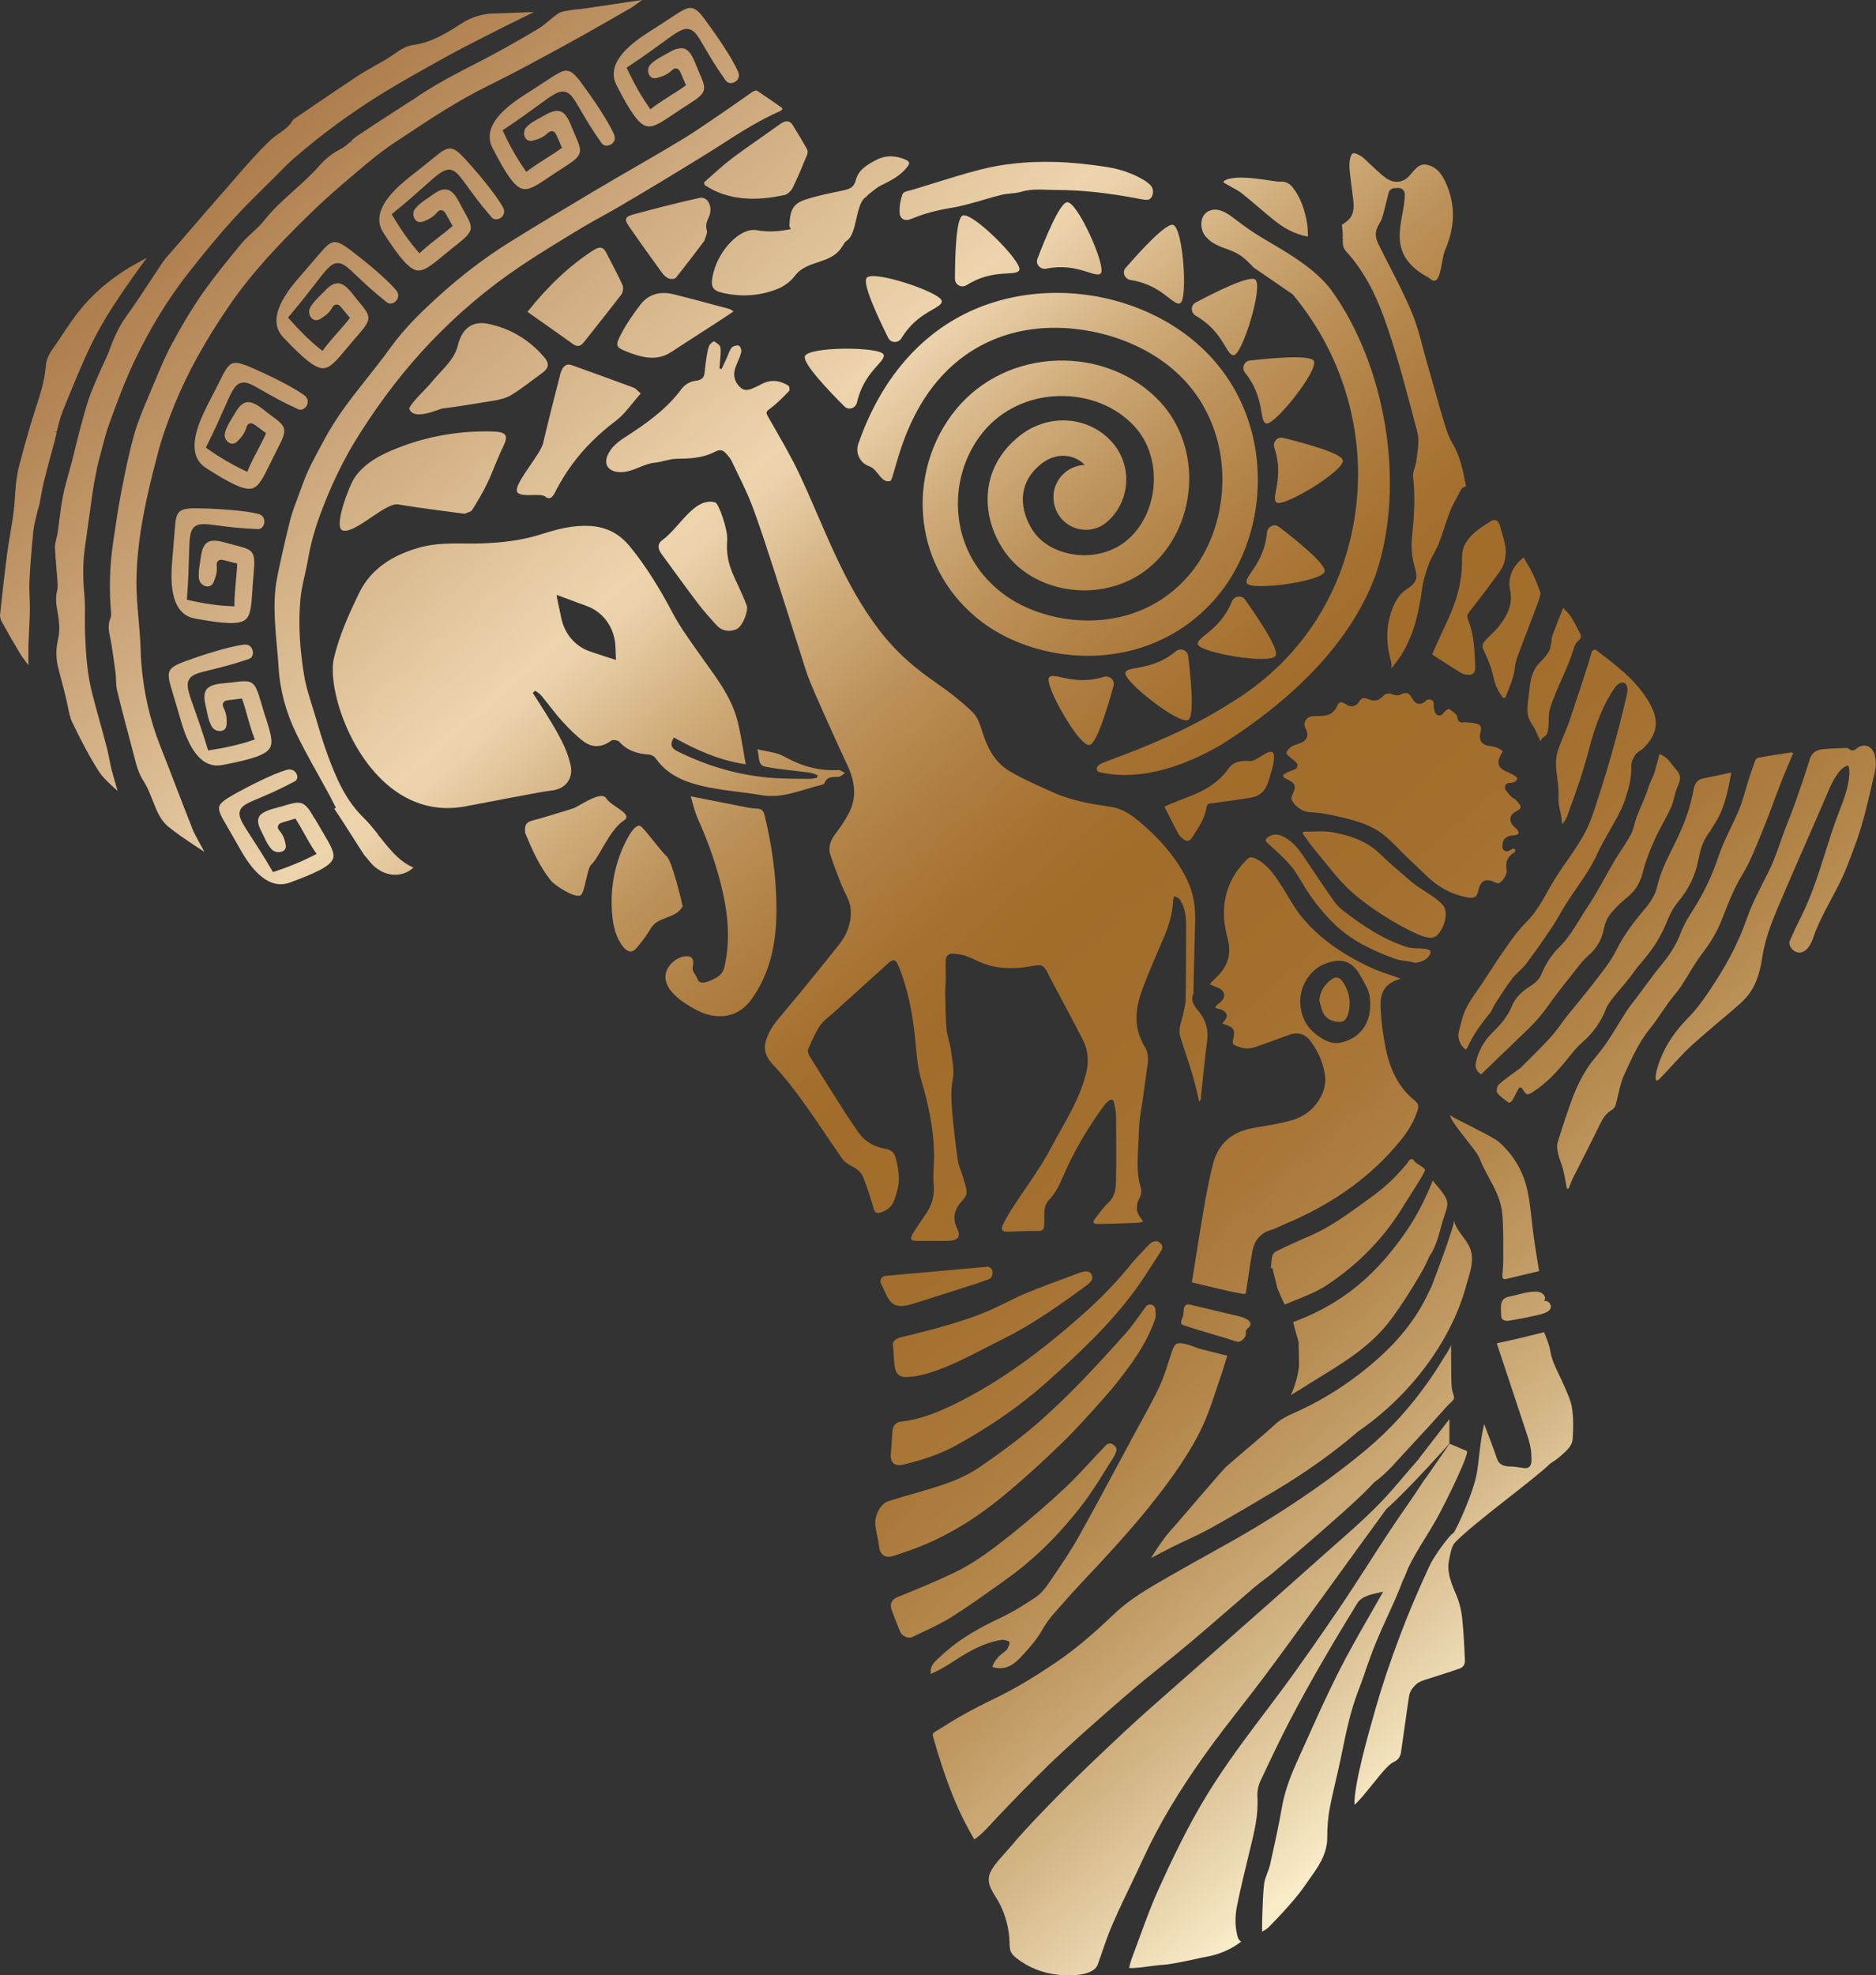 <?xml version="1.0" encoding="UTF-8"?> <svg xmlns="http://www.w3.org/2000/svg" xmlns:xlink="http://www.w3.org/1999/xlink" id="Layer_2" data-name="Layer 2" viewBox="0 0 281.45 296.25"><rect x="0" y="0" width="281.45" height="296.25" fill="#333333" stroke="none"/><defs><style> .cls-1 { fill: url(#_Безымянный_градиент_2); } .cls-2 { fill: url(#_Безымянный_градиент_2-2); } .cls-3 { fill: url(#_Безымянный_градиент_2-9); } .cls-4 { fill: url(#_Безымянный_градиент_2-6); } .cls-5 { fill: url(#_Безымянный_градиент_2-8); } .cls-6 { fill: url(#_Безымянный_градиент_2-5); } .cls-7 { fill: url(#_Безымянный_градиент_2-3); } .cls-8 { fill: url(#_Безымянный_градиент_2-7); } .cls-9 { fill: url(#_Безымянный_градиент_2-4); } .cls-10 { fill: url(#_Безымянный_градиент_2-73); } .cls-11 { fill: url(#_Безымянный_градиент_2-74); } .cls-12 { fill: url(#_Безымянный_градиент_2-70); } .cls-13 { fill: url(#_Безымянный_градиент_2-71); } .cls-14 { fill: url(#_Безымянный_градиент_2-72); } .cls-15 { fill: url(#_Безымянный_градиент_2-50); } .cls-16 { fill: url(#_Безымянный_градиент_2-51); } .cls-17 { fill: url(#_Безымянный_градиент_2-56); } .cls-18 { fill: url(#_Безымянный_градиент_2-57); } .cls-19 { fill: url(#_Безымянный_градиент_2-52); } .cls-20 { fill: url(#_Безымянный_градиент_2-53); } .cls-21 { fill: url(#_Безымянный_градиент_2-55); } .cls-22 { fill: url(#_Безымянный_градиент_2-54); } .cls-23 { fill: url(#_Безымянный_градиент_2-59); } .cls-24 { fill: url(#_Безымянный_градиент_2-58); } .cls-25 { fill: url(#_Безымянный_градиент_2-41); } .cls-26 { fill: url(#_Безымянный_градиент_2-42); } .cls-27 { fill: url(#_Безымянный_градиент_2-43); } .cls-28 { fill: url(#_Безымянный_градиент_2-44); } .cls-29 { fill: url(#_Безымянный_градиент_2-40); } .cls-30 { fill: url(#_Безымянный_градиент_2-35); } .cls-31 { fill: url(#_Безымянный_градиент_2-32); } .cls-32 { fill: url(#_Безымянный_градиент_2-33); } .cls-33 { fill: url(#_Безымянный_градиент_2-30); } .cls-34 { fill: url(#_Безымянный_градиент_2-36); } .cls-35 { fill: url(#_Безымянный_градиент_2-38); } .cls-36 { fill: url(#_Безымянный_градиент_2-37); } .cls-37 { fill: url(#_Безымянный_градиент_2-31); } .cls-38 { fill: url(#_Безымянный_градиент_2-34); } .cls-39 { fill: url(#_Безымянный_градиент_2-39); } .cls-40 { fill: url(#_Безымянный_градиент_2-65); } .cls-41 { fill: url(#_Безымянный_градиент_2-64); } .cls-42 { fill: url(#_Безымянный_градиент_2-69); } .cls-43 { fill: url(#_Безымянный_градиент_2-68); } .cls-44 { fill: url(#_Безымянный_градиент_2-48); } .cls-45 { fill: url(#_Безымянный_градиент_2-45); } .cls-46 { fill: url(#_Безымянный_градиент_2-46); } .cls-47 { fill: url(#_Безымянный_градиент_2-47); } .cls-48 { fill: url(#_Безымянный_градиент_2-49); } .cls-49 { fill: url(#_Безымянный_градиент_2-60); } .cls-50 { fill: url(#_Безымянный_градиент_2-67); } .cls-51 { fill: url(#_Безымянный_градиент_2-62); } .cls-52 { fill: url(#_Безымянный_градиент_2-66); } .cls-53 { fill: url(#_Безымянный_градиент_2-61); } .cls-54 { fill: url(#_Безымянный_градиент_2-63); } .cls-55 { fill: url(#_Безымянный_градиент_2-15); } .cls-56 { fill: url(#_Безымянный_градиент_2-17); } .cls-57 { fill: url(#_Безымянный_градиент_2-16); } .cls-58 { fill: url(#_Безымянный_градиент_2-19); } .cls-59 { fill: url(#_Безымянный_градиент_2-18); } .cls-60 { fill: url(#_Безымянный_градиент_2-26); } .cls-61 { fill: url(#_Безымянный_градиент_2-22); } .cls-62 { fill: url(#_Безымянный_градиент_2-25); } .cls-63 { fill: url(#_Безымянный_градиент_2-28); } .cls-64 { fill: url(#_Безымянный_градиент_2-20); } .cls-65 { fill: url(#_Безымянный_градиент_2-21); } .cls-66 { fill: url(#_Безымянный_градиент_2-27); } .cls-67 { fill: url(#_Безымянный_градиент_2-29); } .cls-68 { fill: url(#_Безымянный_градиент_2-14); } .cls-69 { fill: url(#_Безымянный_градиент_2-12); } .cls-70 { fill: url(#_Безымянный_градиент_2-13); } .cls-71 { fill: url(#_Безымянный_градиент_2-10); } .cls-72 { fill: url(#_Безымянный_градиент_2-11); } .cls-73 { fill: url(#_Безымянный_градиент_2-23); } .cls-74 { fill: url(#_Безымянный_градиент_2-24); } </style><linearGradient id="_Безымянный_градиент_2" data-name="Безымянный градиент 2" x1="-33.25" y1="26.33" x2="197.74" y2="289.18" gradientUnits="userSpaceOnUse"><stop offset="0" stop-color="#8c4f19"></stop><stop offset=".37" stop-color="#edd4ad"></stop><stop offset=".38" stop-color="#ebd2ab"></stop><stop offset=".43" stop-color="#d1ae7d"></stop><stop offset=".48" stop-color="#bc9159"></stop><stop offset=".53" stop-color="#ae7d3f"></stop><stop offset=".57" stop-color="#a57130"></stop><stop offset=".6" stop-color="#a26d2b"></stop><stop offset=".68" stop-color="#a36f2e"></stop><stop offset=".74" stop-color="#a97738"></stop><stop offset=".79" stop-color="#b28549"></stop><stop offset=".84" stop-color="#c09962"></stop><stop offset=".89" stop-color="#d1b281"></stop><stop offset=".94" stop-color="#e6d0a7"></stop><stop offset=".98" stop-color="#f8ebc8"></stop></linearGradient><linearGradient id="_Безымянный_градиент_2-2" data-name="Безымянный градиент 2" x1="11.28" y1="-12.8" x2="242.27" y2="250.05" xlink:href="#_Безымянный_градиент_2"></linearGradient><linearGradient id="_Безымянный_градиент_2-3" data-name="Безымянный градиент 2" x1="65.36" y1="-60.33" x2="296.35" y2="202.52" xlink:href="#_Безымянный_градиент_2"></linearGradient><linearGradient id="_Безымянный_градиент_2-4" data-name="Безымянный градиент 2" x1="63.63" y1="-58.81" x2="294.62" y2="204.04" xlink:href="#_Безымянный_градиент_2"></linearGradient><linearGradient id="_Безымянный_градиент_2-5" data-name="Безымянный градиент 2" x1="68.59" y1="-63.17" x2="299.58" y2="199.68" xlink:href="#_Безымянный_градиент_2"></linearGradient><linearGradient id="_Безымянный_градиент_2-6" data-name="Безымянный градиент 2" x1="79.88" y1="-73.09" x2="310.87" y2="189.76" xlink:href="#_Безымянный_градиент_2"></linearGradient><linearGradient id="_Безымянный_градиент_2-7" data-name="Безымянный градиент 2" x1="65.85" y1="-60.76" x2="296.84" y2="202.09" xlink:href="#_Безымянный_градиент_2"></linearGradient><linearGradient id="_Безымянный_градиент_2-8" data-name="Безымянный градиент 2" x1="61.94" y1="-57.32" x2="292.93" y2="205.53" xlink:href="#_Безымянный_градиент_2"></linearGradient><linearGradient id="_Безымянный_градиент_2-9" data-name="Безымянный градиент 2" x1="70.43" y1="-64.79" x2="301.42" y2="198.06" xlink:href="#_Безымянный_градиент_2"></linearGradient><linearGradient id="_Безымянный_градиент_2-10" data-name="Безымянный градиент 2" x1="49.98" y1="-46.81" x2="280.97" y2="216.04" xlink:href="#_Безымянный_градиент_2"></linearGradient><linearGradient id="_Безымянный_градиент_2-11" data-name="Безымянный градиент 2" x1="80" y1="-73.19" x2="310.99" y2="189.66" xlink:href="#_Безымянный_градиент_2"></linearGradient><linearGradient id="_Безымянный_градиент_2-12" data-name="Безымянный градиент 2" x1="79.79" y1="-73.01" x2="310.78" y2="189.84" xlink:href="#_Безымянный_градиент_2"></linearGradient><linearGradient id="_Безымянный_градиент_2-13" data-name="Безымянный градиент 2" x1="45.83" y1="-43.17" x2="276.82" y2="219.68" xlink:href="#_Безымянный_градиент_2"></linearGradient><linearGradient id="_Безымянный_градиент_2-14" data-name="Безымянный градиент 2" x1="-14.66" y1="9.99" x2="216.33" y2="272.84" xlink:href="#_Безымянный_градиент_2"></linearGradient><linearGradient id="_Безымянный_градиент_2-15" data-name="Безымянный градиент 2" x1="78.85" y1="-72.19" x2="309.84" y2="190.66" xlink:href="#_Безымянный_градиент_2"></linearGradient><linearGradient id="_Безымянный_градиент_2-16" data-name="Безымянный градиент 2" x1="43.31" y1="-40.95" x2="274.3" y2="221.9" xlink:href="#_Безымянный_градиент_2"></linearGradient><linearGradient id="_Безымянный_градиент_2-17" data-name="Безымянный градиент 2" x1="10.4" y1="-12.03" x2="241.39" y2="250.82" xlink:href="#_Безымянный_градиент_2"></linearGradient><linearGradient id="_Безымянный_градиент_2-18" data-name="Безымянный градиент 2" x1="25.59" y1="-25.38" x2="256.58" y2="237.47" xlink:href="#_Безымянный_градиент_2"></linearGradient><linearGradient id="_Безымянный_градиент_2-19" data-name="Безымянный градиент 2" x1="-13.84" y1="9.27" x2="217.15" y2="272.13" xlink:href="#_Безымянный_градиент_2"></linearGradient><linearGradient id="_Безымянный_градиент_2-20" data-name="Безымянный градиент 2" x1="-1.46" y1="-1.61" x2="229.53" y2="261.24" xlink:href="#_Безымянный_градиент_2"></linearGradient><linearGradient id="_Безымянный_градиент_2-21" data-name="Безымянный градиент 2" x1="38.92" y1="-37.09" x2="269.91" y2="225.76" xlink:href="#_Безымянный_градиент_2"></linearGradient><linearGradient id="_Безымянный_градиент_2-22" data-name="Безымянный градиент 2" x1="14.65" y1="-15.76" x2="245.64" y2="247.09" xlink:href="#_Безымянный_градиент_2"></linearGradient><linearGradient id="_Безымянный_градиент_2-23" data-name="Безымянный градиент 2" x1="17.24" y1="-18.04" x2="248.23" y2="244.81" xlink:href="#_Безымянный_градиент_2"></linearGradient><linearGradient id="_Безымянный_градиент_2-24" data-name="Безымянный градиент 2" x1="91.32" y1="-83.14" x2="322.31" y2="179.71" xlink:href="#_Безымянный_градиент_2"></linearGradient><linearGradient id="_Безымянный_градиент_2-25" data-name="Безымянный градиент 2" x1="50.42" y1="-47.2" x2="281.41" y2="215.65" xlink:href="#_Безымянный_градиент_2"></linearGradient><linearGradient id="_Безымянный_градиент_2-26" data-name="Безымянный градиент 2" x1="50.5" y1="-47.27" x2="281.49" y2="215.58" xlink:href="#_Безымянный_градиент_2"></linearGradient><linearGradient id="_Безымянный_градиент_2-27" data-name="Безымянный градиент 2" x1="31.3" y1="-30.4" x2="262.29" y2="232.46" xlink:href="#_Безымянный_градиент_2"></linearGradient><linearGradient id="_Безымянный_градиент_2-28" data-name="Безымянный градиент 2" x1="30.3" y1="-29.52" x2="261.29" y2="233.33" xlink:href="#_Безымянный_градиент_2"></linearGradient><linearGradient id="_Безымянный_градиент_2-29" data-name="Безымянный градиент 2" x1="50.23" y1="-47.03" x2="281.22" y2="215.82" xlink:href="#_Безымянный_градиент_2"></linearGradient><linearGradient id="_Безымянный_градиент_2-30" data-name="Безымянный градиент 2" x1="35.07" y1="-33.71" x2="266.06" y2="229.14" xlink:href="#_Безымянный_градиент_2"></linearGradient><linearGradient id="_Безымянный_градиент_2-31" data-name="Безымянный градиент 2" x1="19.73" y1="-20.23" x2="250.72" y2="242.62" xlink:href="#_Безымянный_градиент_2"></linearGradient><linearGradient id="_Безымянный_градиент_2-32" data-name="Безымянный градиент 2" x1="3.97" y1="-6.38" x2="234.96" y2="256.47" xlink:href="#_Безымянный_градиент_2"></linearGradient><linearGradient id="_Безымянный_градиент_2-33" data-name="Безымянный градиент 2" x1="-12.12" y1="7.76" x2="218.87" y2="270.61" xlink:href="#_Безымянный_градиент_2"></linearGradient><linearGradient id="_Безымянный_градиент_2-34" data-name="Безымянный градиент 2" x1="-24.9" y1="18.99" x2="206.09" y2="281.84" xlink:href="#_Безымянный_градиент_2"></linearGradient><linearGradient id="_Безымянный_градиент_2-35" data-name="Безымянный градиент 2" x1="-34.95" y1="27.82" x2="196.04" y2="290.67" xlink:href="#_Безымянный_градиент_2"></linearGradient><linearGradient id="_Безымянный_градиент_2-36" data-name="Безымянный градиент 2" x1="-39.43" y1="31.76" x2="191.56" y2="294.61" xlink:href="#_Безымянный_градиент_2"></linearGradient><linearGradient id="_Безымянный_градиент_2-37" data-name="Безымянный градиент 2" x1="43.34" y1="-40.98" x2="274.33" y2="221.87" xlink:href="#_Безымянный_градиент_2"></linearGradient><linearGradient id="_Безымянный_градиент_2-38" data-name="Безымянный градиент 2" x1="52.28" y1="-48.83" x2="283.27" y2="214.02" xlink:href="#_Безымянный_градиент_2"></linearGradient><linearGradient id="_Безымянный_градиент_2-39" data-name="Безымянный градиент 2" x1="61.83" y1="-57.23" x2="292.82" y2="205.62" xlink:href="#_Безымянный_градиент_2"></linearGradient><linearGradient id="_Безымянный_градиент_2-40" data-name="Безымянный градиент 2" x1="70.38" y1="-64.74" x2="301.37" y2="198.11" xlink:href="#_Безымянный_градиент_2"></linearGradient><linearGradient id="_Безымянный_градиент_2-41" data-name="Безымянный градиент 2" x1="77.22" y1="-70.75" x2="308.21" y2="192.1" xlink:href="#_Безымянный_градиент_2"></linearGradient><linearGradient id="_Безымянный_градиент_2-42" data-name="Безымянный градиент 2" x1="80.15" y1="-73.33" x2="311.14" y2="189.52" xlink:href="#_Безымянный_градиент_2"></linearGradient><linearGradient id="_Безымянный_градиент_2-43" data-name="Безымянный градиент 2" x1="78.57" y1="-71.94" x2="309.56" y2="190.91" xlink:href="#_Безымянный_градиент_2"></linearGradient><linearGradient id="_Безымянный_градиент_2-44" data-name="Безымянный градиент 2" x1="73.65" y1="-67.61" x2="304.64" y2="195.24" xlink:href="#_Безымянный_градиент_2"></linearGradient><linearGradient id="_Безымянный_градиент_2-45" data-name="Безымянный градиент 2" x1="64.6" y1="-59.66" x2="295.59" y2="203.19" xlink:href="#_Безымянный_градиент_2"></linearGradient><linearGradient id="_Безымянный_градиент_2-46" data-name="Безымянный градиент 2" x1="55.69" y1="-51.83" x2="286.68" y2="211.02" xlink:href="#_Безымянный_градиент_2"></linearGradient><linearGradient id="_Безымянный_градиент_2-47" data-name="Безымянный градиент 2" x1="47.05" y1="-44.24" x2="278.04" y2="218.62" xlink:href="#_Безымянный_градиент_2"></linearGradient><linearGradient id="_Безымянный_градиент_2-48" data-name="Безымянный градиент 2" x1="38.64" y1="-36.84" x2="269.63" y2="226.01" xlink:href="#_Безымянный_градиент_2"></linearGradient><linearGradient id="_Безымянный_градиент_2-49" data-name="Безымянный градиент 2" x1="-7.27" y1="3.5" x2="223.72" y2="266.35" xlink:href="#_Безымянный_градиент_2"></linearGradient><linearGradient id="_Безымянный_градиент_2-50" data-name="Безымянный градиент 2" x1="-7.75" y1="3.92" x2="223.24" y2="266.77" xlink:href="#_Безымянный_градиент_2"></linearGradient><linearGradient id="_Безымянный_градиент_2-51" data-name="Безымянный градиент 2" x1="59.13" y1="-54.86" x2="290.12" y2="208" xlink:href="#_Безымянный_градиент_2"></linearGradient><linearGradient id="_Безымянный_градиент_2-52" data-name="Безымянный градиент 2" x1="37.22" y1="-35.59" x2="268.21" y2="227.26" xlink:href="#_Безымянный_градиент_2"></linearGradient><linearGradient id="_Безымянный_градиент_2-53" data-name="Безымянный градиент 2" x1="35.68" y1="-34.25" x2="266.67" y2="228.6" xlink:href="#_Безымянный_градиент_2"></linearGradient><linearGradient id="_Безымянный_градиент_2-54" data-name="Безымянный градиент 2" x1="-21.62" y1="16.11" x2="209.37" y2="278.96" xlink:href="#_Безымянный_градиент_2"></linearGradient><linearGradient id="_Безымянный_градиент_2-55" data-name="Безымянный градиент 2" x1="-15.12" y1="10.4" x2="215.87" y2="273.25" xlink:href="#_Безымянный_градиент_2"></linearGradient><linearGradient id="_Безымянный_градиент_2-56" data-name="Безымянный градиент 2" x1="-30.62" y1="24.02" x2="200.37" y2="286.87" xlink:href="#_Безымянный_градиент_2"></linearGradient><linearGradient id="_Безымянный_градиент_2-57" data-name="Безымянный градиент 2" x1="-15.7" y1="10.9" x2="215.29" y2="273.75" xlink:href="#_Безымянный_градиент_2"></linearGradient><linearGradient id="_Безымянный_градиент_2-58" data-name="Безымянный градиент 2" x1="-17.36" y1="12.36" x2="213.63" y2="275.21" xlink:href="#_Безымянный_градиент_2"></linearGradient><linearGradient id="_Безымянный_градиент_2-59" data-name="Безымянный градиент 2" x1="3.09" y1="-5.61" x2="234.08" y2="257.24" xlink:href="#_Безымянный_градиент_2"></linearGradient><linearGradient id="_Безымянный_градиент_2-60" data-name="Безымянный градиент 2" x1="18.08" y1="-18.78" x2="249.07" y2="244.07" xlink:href="#_Безымянный_градиент_2"></linearGradient><linearGradient id="_Безымянный_градиент_2-61" data-name="Безымянный градиент 2" x1="24.21" y1="-24.17" x2="255.2" y2="238.68" xlink:href="#_Безымянный_градиент_2"></linearGradient><linearGradient id="_Безымянный_градиент_2-62" data-name="Безымянный градиент 2" x1="5.52" y1="-7.74" x2="236.51" y2="255.11" xlink:href="#_Безымянный_градиент_2"></linearGradient><linearGradient id="_Безымянный_градиент_2-63" data-name="Безымянный градиент 2" x1="4.6" y1="-6.93" x2="235.59" y2="255.92" xlink:href="#_Безымянный_градиент_2"></linearGradient><linearGradient id="_Безымянный_градиент_2-64" data-name="Безымянный градиент 2" x1="-22.65" y1="17.02" x2="208.34" y2="279.87" xlink:href="#_Безымянный_градиент_2"></linearGradient><linearGradient id="_Безымянный_градиент_2-65" data-name="Безымянный градиент 2" x1="-22.75" y1="17.1" x2="208.24" y2="279.96" xlink:href="#_Безымянный_градиент_2"></linearGradient><linearGradient id="_Безымянный_градиент_2-66" data-name="Безымянный градиент 2" x1="-17.18" y1="12.21" x2="213.81" y2="275.06" xlink:href="#_Безымянный_градиент_2"></linearGradient><linearGradient id="_Безымянный_градиент_2-67" data-name="Безымянный градиент 2" x1="-18.7" y1="13.54" x2="212.29" y2="276.39" xlink:href="#_Безымянный_градиент_2"></linearGradient><linearGradient id="_Безымянный_градиент_2-68" data-name="Безымянный градиент 2" x1="21.28" y1="-21.59" x2="252.27" y2="241.26" xlink:href="#_Безымянный_градиент_2"></linearGradient><linearGradient id="_Безымянный_градиент_2-69" data-name="Безымянный градиент 2" x1="9.57" y1="-11.3" x2="240.56" y2="251.55" xlink:href="#_Безымянный_градиент_2"></linearGradient><linearGradient id="_Безымянный_градиент_2-70" data-name="Безымянный градиент 2" x1="2.12" y1="-4.76" x2="233.11" y2="258.1" xlink:href="#_Безымянный_градиент_2"></linearGradient><linearGradient id="_Безымянный_градиент_2-71" data-name="Безымянный градиент 2" x1="-3.81" y1=".46" x2="227.18" y2="263.31" xlink:href="#_Безымянный_градиент_2"></linearGradient><linearGradient id="_Безымянный_градиент_2-72" data-name="Безымянный градиент 2" x1="-28.34" y1="22.01" x2="202.65" y2="284.86" xlink:href="#_Безымянный_градиент_2"></linearGradient><linearGradient id="_Безымянный_градиент_2-73" data-name="Безымянный градиент 2" x1="54.81" y1="-51.06" x2="285.8" y2="211.79" xlink:href="#_Безымянный_градиент_2"></linearGradient><linearGradient id="_Безымянный_градиент_2-74" data-name="Безымянный градиент 2" x1="87.13" y1="-79.46" x2="318.12" y2="183.4" xlink:href="#_Безымянный_градиент_2"></linearGradient></defs><g id="_Слой_1" data-name="Слой 1"><g><path class="cls-1" d="M49.84,120.88c.1.12.2.24.3.36-.16-.21-.25-.33-.3-.36Z"></path><path class="cls-2" d="M56.7,125.12c-.69-.84-1.35-1.71-2.13-2.46-2.77-2.68-4.2-6.11-5.48-9.61-.69-1.91-1.27-3.87-1.84-5.82-.59-1.99-1.31-3.98-1.64-6.02-.61-3.79-.9-7.62-.53-11.45.19-1.96.79-3.87,1.12-5.82.41-2.39,1.05-4.68,1.91-6.96,1.56-4.2,3.48-8.23,5.89-11.99,3.15-4.96,6.71-9.64,10.8-13.89,3.98-4.13,8.32-7.82,13.06-11.03,2.99-2.02,6.09-3.88,9.18-5.76,1.9-1.15,3.89-2.17,5.82-3.3,2.29-1.34,4.57-2.71,6.85-4.08,2.87-1.76,5.76-3.48,8.59-5.3,2.83-1.83,5.67-3.63,8.77-4.98.13-.06.24-.19.33-.27-.05-.11-.05-.18-.08-.2-1.24-.87-2.48-1.74-3.75-2.58-.13-.08-.48.04-.66.16-1.31.91-2.62,1.85-3.94,2.75-2.25,1.52-4.47,3.11-6.8,4.51-4.13,2.5-8.36,4.86-12.52,7.33-4.45,2.65-8.92,5.3-13.32,8.05-3.64,2.28-7.05,4.9-10.25,7.77-2.73,2.46-5.36,4.99-7.52,8-2.38,3.31-5.09,6.38-7.42,9.72-1.71,2.46-3.12,5.15-4.49,7.83-.93,1.83-1.56,3.82-2.29,5.74-.33.86-.62,1.74-.85,2.64-.47,1.84-.9,3.69-1.3,5.54-.35,1.61-.75,3.24-.91,4.87-.36,3.88.25,7.74.5,11.61.21,3.49,1.15,6.82,2.66,9.92,1.53,3.15,3.32,6.17,4.99,9.26.32.61.63,1.23.94,1.84-.08.06-.16.11-.24.16,1.09,1.54,4.31,6.72,4.5,6.94.42.47.79.98,1.22,1.43,1.82,1.85,4.41,2.04,6.16.45-2.39-1.04-3.8-3.09-5.37-5Z"></path><path class="cls-7" d="M233.66,112.81c-.62,2.13.26,4.28.16,6.46-.1,1.97.44,2.34.53,4.33.45-.38.68-.96.88-1.51,1.48-4.04,2.2-6.11,3.31-10.27.78-2.92,1.97-6.21,3.72-8.67.34-.47.9-.97,1.42-.72.62.3.51,1.2.39,1.75-1.27,5.67-3.26,12.57-5.15,18.06-1.48,4.3-4.05,6.72-6.29,10.66-1.08,1.91-2.07,3.83-3.66,5.41-1.08,1.07-2,2.32-2.88,3.58-1.29,1.83-2.49,3.72-3.73,5.6-.83,1.26-1.78,2.45-2.43,3.8-.55,1.07-.75,2.32-1.08,3.5-.23.86.25,2.05,1.04,2.62.08-.1.2-.17.25-.29.86-1.92,2.09-3.59,3.41-5.22.31-.38.47-.91.75-1.34.83-1.27,1.61-2.56,2.53-3.75.65-.86,1.59-1.53,2.24-2.4,1.31-1.75,2.56-3.55,3.77-5.37.75-1.11,1.37-2.32,2.09-3.45,1.57-2.5,3.45-4.77,4.68-7.49.89-1.94,2.04-3.75,3.06-5.63.37-.72.75-1.45,1.01-2.21.61-1.75,1.12-3.5,1.06-5.39-.02-.57.3-1.21.62-1.69.27-.4.81-.6,1.17-.95,1.39-1.37,2.29-2.96,1.7-5.02-.2-.7-.53-1.37-.89-1.99-1.96-3.32-4.99-5.53-7.95-7.77-.09-.06-.51.1-.56.24-.22.62-.34,1.26-.55,1.88-.95,2.91-1.89,5.82-2.88,8.71-.53,1.54-1.29,2.99-1.75,4.55Z"></path><path class="cls-9" d="M248.42,115.06c-.23,1.28-.76,1.91-1.15,3.14-.47,1.48-1.18,2.89-1.74,4.36-.33.84-.42,1.79-.84,2.55-.73,1.39-1.68,2.65-2.48,4-1.32,2.21-2.46,4.54-3.89,6.68-1.42,2.1-2.54,4.44-4.39,6.26-1.17,1.15-2.04,2.51-2.66,4.03-.37.89-1.06,1.43-1.85,1.93-1.15.72-2.1,1.65-2.62,2.93-.64,1.57-1.73,2.77-2.91,3.94-1.23,1.21-2.07,2.69-2.46,4.4-.19.78.08,1.4.78,1.84,2.35-2.26,4.64-4.45,6.91-6.65.72-.7,1.42-1.43,2.06-2.21.81-1,1.51-2.05,2.29-3.07.75-1,1.51-1.98,2.3-2.94.81-1.01,1.56-2.12,2.52-2.94,1.29-1.11,2.02-2.4,2.34-4.05.16-.79.51-1.63,1.03-2.27.78-.96,1.73-1.82,2.68-2.61,1.18-.98,1.79-2.21,2.16-3.69.42-1.67,1.07-3.28,1.78-4.84.73-1.65,1.71-3.17,2.44-4.81.45-1.01.53-2.18,1-3.17.44-.95.51-1.65-.25-2.46-.89-.95-1.06-1.71-2.49-2.33-.14.59-.43,1.48-.54,1.99Z"></path><path class="cls-6" d="M250.33,150.34c.62-.84,1.33-1.62,1.91-2.48,1.08-1.64,2-3.39,3.19-4.93,1.16-1.51,2.13-3.1,2.84-4.88.91-2.32,1.77-4.66,3.1-6.82,1.31-2.16,2.22-4.61,3.19-6.98.94-2.24,1.71-4.56,2.61-6.82.57-1.51,1.23-2.97,1.87-4.5-.17-.03-.28-.1-.37-.08-1.63.25-3.27.49-4.9.79-.2.03-.42.32-.49.54-.35.94-.66,1.89-.97,2.85-.46,1.45-.8,2.93-1.37,4.32-.97,2.35-2.25,4.56-3.07,6.96-1,2.99-2.31,5.76-4.01,8.38-.63.99-1.25,2.02-1.67,3.13-.59,1.61-1.47,3.01-2.48,4.32-.48.6-.99,1.21-1.47,1.83-.88,1.18-1.76,2.35-2.64,3.55-.56.73-1.13,1.43-1.62,2.19-1.05,1.62-2,3.31-3.1,4.9-.86,1.26-1.96,2.37-2.79,3.66-.79,1.24-1.47,2.58-2,3.94-.89,2.35-1.67,4.75-2.41,7.15-.15.51-.03,1.16.09,1.72.17.76.52,1.48.71,2.24.25.95.4,1.94.59,2.93.08,0,.17.02.26.02.2-.51.39-1.05.63-1.54,1.34-2.69,2.75-5.37,4.06-8.09.45-.91.93-1.7,1.84-2.21.25-.13.45-.48.54-.76.43-1.51.63-3.12,1.28-4.52,1.11-2.38,2.17-4.83,3.87-6.9,1-1.24,1.85-2.62,2.79-3.91Z"></path><path class="cls-4" d="M281.29,113.29c-.44-1.48-1.65-1.92-2.81-.99-.36.29-.66.37-1.04.05-.11-.1-.27-.17-.41-.17-1.2.05-2.42.06-3.62.19-.9.1-1.61.51-1.92,1.57-.65,2.15-1.4,4.25-2.13,6.36-.48,1.35-1.02,2.67-1.53,3.99-.84,2.23-1.52,4.53-2.58,6.61-1.14,2.26-2.34,4.45-3.18,6.87-1.13,3.24-2.67,6.26-4.52,9.13-1.35,2.1-2.69,4.18-4.43,5.9-1.05,1.07-1.95,2.21-2.75,3.48-1.79,2.89-2.6,6.73-1.44,5.56,1.7-1.69,3.23-3.59,5-5.18,1.97-1.77,4.01-3.46,6.03-5.18,1.59-1.35,2.71-2.34,3.53-4.37.41-1.02.69-2.18.85-3.27.42-2.96,1.52-5.72,2.7-8.47,2.36-5.55,4.96-11.33,7.32-16.87.41-.97,1.65-3.59,2.93-3.68.2.49.19,1.03.14,1.55-.17,1.84-.83,3.59-1.5,5.31-1.68,4.34-2.8,9.01-4.58,13.31-.91,2.19-1.93,3.97-2.85,6.16-.46,1.09,2.16,3.51,3.56-.59,1.26-3.69,3.6-6.88,5.01-10.54.77-1.99,1.55-3.96,2.16-6.01.69-2.31,1.22-4.67,1.77-7.04.29-1.19.63-2.4.26-3.67Z"></path><path class="cls-8" d="M248.6,133.03c-.25,1.1-.93,2.21-1.68,3.1-1.7,2.01-3.28,4.04-4.47,6.44-.79,1.62-1.99,3.06-3.09,4.51-1.39,1.82-2.89,3.58-4.33,5.38-.8,1.01-1.5,2.13-2.38,3.08-1.45,1.6-3.03,3.11-4.56,4.65-.11.11-.26.17-.39.26-.96.73-1.96,1.4-2.84,2.19-.26.25-.42,1.03-.23,1.26.46.59,1.13,1.03,1.75,1.49.06.03.42-.22.53-.39.29-.5.54-1.04.82-1.56.22-.42.45-.5.73-.05.56.89.66.92,1.58.33,1.99-1.28,3.57-2.99,5.04-4.82.7-.86,1.38-1.76,2.21-2.49,1.65-1.42,2.87-3.08,3.66-5.12.23-.62.68-1.18,1.1-1.71.71-.92,1.5-1.77,2.23-2.69.62-.76,1.14-1.59,1.79-2.33,1.56-1.79,2.92-3.69,3.83-5.91.49-1.2,1.04-2.43,1.85-3.39,1.53-1.82,2.55-3.81,3.01-6.13.29-1.49.65-2.96,1.61-4.2.32-.42.56-.9.85-1.34,1.48-2.26,1.99-4.82,2.52-7.73-1.55.33-2.91.61-4.25.89-.91.2-1.25.82-1.41,1.7-.46,2.61-1.38,5.07-2.52,7.45-1.11,2.32-2.38,4.54-2.95,7.13Z"></path><path class="cls-5" d="M183.97,37.31c.74.28,1.44.54,2.03.95h.01c.73.47,1.33,1.09,2.05,1.85l5.87,4.03c7.89,9.43,11.26,21.77,9.24,33.86-1.94,11.64-8.52,21.38-18.54,27.42-6.01,3.87-12.66,6.56-18.36,8.67-1.24.45-1.67.73-1.73,1.12-.03.2.05.39.23.52l.15.07c1.27.3,2.56.43,3.84.43,5.43,0,10.75-2.37,14.57-4.61,11.94-7.58,19.72-16.19,23.13-25.62,4.43-13.21,1.54-31.16-6.87-42.69-2.41-3.01-5.75-4.99-8.98-6.9-.49-.29-.97-.58-1.46-.87-1.26-.74-2.45-1.62-3.6-2.48-.36-.27-.71-.53-1.08-.8-1.03-.7-1.92-.95-2.71-.76-.74.19-1.25.7-1.45,1.45-.25.94.07,2.07.76,2.72.78.85,1.86,1.26,2.9,1.65Z"></path><path class="cls-3" d="M135.37,29.21c-.28.78-.43,1.65-.42,2.51,0,.53.17.9.48,1.11.16.11.35.16.57.16.23,0,.49-.06.77-.18,1.77-.74,3.68-1.27,5.85-1.62,1.66-.27,3.3-.75,4.89-1.21.91-.27,1.82-.53,2.74-.76.43-.11.88-.15,1.35-.2.55-.05,1.13-.11,1.68-.28,1.26-.37,2.52-.33,3.84-.28.46.02.93.03,1.4.03,3.66,0,7.53.41,12.31,1.31l.14.03c.12.03.26.06.41.07.08,0,.16.02.24.03.32.06.99.18,1.26-.6.25-.72.04-1.37-.57-1.82-.1-.07-.2-.15-.3-.23l-.18-.14c-1.67-1.04-3.58-1.74-5.69-2.08-2.88-.45-5.46-.71-7.9-.77-4.14-.11-7.82.27-11.28,1.17-2.43.63-4.88,1.39-7.24,2.13-.98.3-1.95.61-2.93.9-.1.03-.21.06-.33.08-.47.11-.96.23-1.1.62Z"></path><path class="cls-71" d="M216.42,135.68c-1.41-1.47-3.12-2.13-4.68-3.45-1.61-1.37-3.23-2.74-4.75-4.21-1.95-1.9-4.42-2.7-7-3.19-1.44-.27-2.97-.08-4.45-.1-.03.1-.06.2-.09.29.57.79,1.11,1.6,1.73,2.34,1.79,2.12,3.42,4.41,5.46,6.27,2.55,2.34,6.88,5.1,10.1,6.5.75.32,1.76.66,2.43.42,1.06-.36,2.5-3.55,1.23-4.88Z"></path><path class="cls-72" d="M225,93.77c-.6.8-1.39,1.44-2.07,2.18-.34.37-.68.76-.42,1.36.38.89.8,1.76,1.12,2.68.31.91.46,1.88.78,2.78.22.61.58,1.18.95,1.72.23.33.49.2.62-.17.53-1.43,1.19-2.82,1.32-4.4.05-.63.3-1.26.52-1.87.89-2.37,1.8-4.73,2.7-7.1.17-.44.32-.89.46-1.34.07-.25.2-.55.12-.76-.35-.96-.72-1.91-1.16-2.83-.39-.81-.88-1.57-1.36-2.41-1.71,1.32-2.41,3.03-2.02,4.95.43,2.15-.43,3.7-1.56,5.2Z"></path><path class="cls-69" d="M231.17,99.19c-.99.94-1.46,2.15-1.63,3.55-.11.89-.22,1.77-.32,2.66-.13,1.13-.12,2.17.57,3.15.56.78.9,1.75,1.34,2.63.09.18-.19-.35,0,0,.24-.76.78-.63.98-1.18.41-1.08.08-2.53.41-3.63.95-3.18,2.66-5.96,3.59-9.15.12-.42.37-.88.68-1.12.47-.36.45-.74.23-1.17-.42-.81-.83-1.63-1.32-2.4-.3-.48-.72-.86-1.18-1.38-.6,1.55-1.14,2.89-1.64,4.24-.12.31-.06.7-.14,1.04-.1.45-.17.96-.4,1.33-.32.53-.74,1.02-1.18,1.44Z"></path><path class="cls-70" d="M190.37,125.47c-.66.43-.61.61-.02,1.14,1.16,1.05,2.35,2.1,3.35,3.29.85,1.01,1.46,2.22,2.17,3.34,1.23,1.93,2.63,3.71,4.28,5.31,2.55,2.48,5.68,3.96,8.95,5.18,1.19.44,1.99.31,3.21.67.91-.11,1.65-.39,2.14-1.13.3-.45.25-.79-.39-.91-1.2-.23-1.98,0-3.14-.38-3.45-1.13-6.44-3.12-9.29-5.31-.51-.39-1.01-.85-1.39-1.37-1.29-1.81-2.52-3.67-3.77-5.51-1.14-1.68-2.12-3.5-4.1-4.39-.7-.32-1.36-.34-2.01.08Z"></path><path class="cls-68" d="M93.64,123.02c1.41-.97-1.92-2.04-2.7-3.31-.67-1.09-3.45.79-4.58,1.36-.29.15-.6.25-.91.34-1.9.57-3.79,1.18-5.7,1.69-.93.25-1.05.84-.96,1.82.99,2.41,2.11,4.97,3.88,7.17.58.71,3.79,2.83,4.53,2.1.53-.52.92-3.96,1.46-4.47,1.38-1.3,2.64-5.1,4.98-6.71Z"></path><path class="cls-55" d="M216.78,93.91c-.69,1.41-1.31,2.88-1.93,4.24,1.59,1.02,3.01,1.96,4.45,2.83.32.19.72.21,1.08.22.64.03.99-.41.95-1.26-.11-2.38-.18-4.78-1.06-6.94-.24-.59-.13-.86.22-1.31,1.53-1.93,3.02-3.91,4.48-5.93.89-1.23,1.14-2.75.76-4.4-.19-.81-.45-1.59-.66-2.39-.28-1.12-.87-1.14-1.54-.72-.72.45-1.45.9-2.12,1.47-1.1.95-2.12,2.09-2.07,4.03.09,3.82-1.05,7.05-2.57,10.16Z"></path><path class="cls-57" d="M190.77,112.76c-.74-.15-2.4,1.43-3.15,1.38-1.24-.08-2.5-.01-3.31,1.13-1.58,2.24-3.84,3.45-6.33,4.36-1.13.42-2.24.9-3.29,1.33.76,1.49,1.42,2.84,2.13,4.15.16.29.45.53.72.74.47.38.92.33,1.26-.18.94-1.43,1.93-2.84,2.21-4.58.08-.48.28-.57.74-.62,1.99-.24,3.97-.52,5.95-.85,1.2-.2,2.05-.93,2.48-2.09.21-.57.35-1.17.54-1.75.27-.8.76-2.88.07-3.02Z"></path><path class="cls-56" d="M81.33,55.95c1.08-.77,1.05-1.5.38-2.3-2.18-2.58-4.94-4.31-8.34-5.06-2.44-.54-4.05.59-4.69,3.24-.54,2.23-2.5,3.7-4.02,5.59-.71.89-2.5,2.46-3.28,3.78.49,2.05,4.48.13,4.98.07,2.72-.34,4.75-.72,7.46-1.14.97-.15,2.03-.37,2.89-.89,1.6-.97,3.08-2.19,4.62-3.29Z"></path><path class="cls-59" d="M87.58,51.34c1.89-2.4,3.81-4.77,5.66-7.21.24-.32.31-1.03.15-1.39-.77-1.68-1.63-3.29-2.48-4.92-.45-.87-1.04-.83-1.84-.32-3.8,2.44-7.01,5.59-9.94,9.27,2.35,1.66,4.6,3.22,6.82,4.82.62.45,1.12.39,1.63-.25Z"></path><path class="cls-58" d="M102.42,135.93c-.04-.26-1.54-6.7-2.37-7.47-1.04-.97-2.8-3.49-3.83-4.47-.98-.93-2.6,2.63-3.09,3.89-1.14,2.94-1.56,6.03-1.3,9.13.15,1.74.5,3.56,1.7,5.04.65.79,1.34.87,1.96.14.8-.93,1.55-1.93,2.17-2.99,1.07-1.8,3.71-1.35,4.75-3.27Z"></path><path class="cls-64" d="M59.69,67.17c-2.49.97-4.98,2.25-6.49,4.46-.81,1.19-3.22,7.45-1.8,7.92,1.83.6,6.41-4.22,8.32-3.9,3.26.55,6.55.93,9.97,1.4.36-.17.96-.27,1.15-.57.84-1.34,1.65-2.71,2.32-4.12.84-1.77,1.47-3.63,2.33-5.39.82-1.68.51-2.2-1.61-2.26-4.98-.13-9.76.72-14.19,2.46Z"></path><path class="cls-65" d="M104.94,29.68c-3.35.74-6.7,1.6-10.03,2.51-1.11.31-1.25.72-.62,1.64,1.63,2.39,3.33,4.73,5.02,7.07.26.36.62.71,1.02.87.3.12.89.1,1.07-.12,1.46-1.8,2.85-3.67,4.28-5.54.14-.53.49-1.16.36-1.55-.24-.78.01-1.36.33-2.07.63-1.43-.18-3.09-1.43-2.81Z"></path><path class="cls-61" d="M81.81,74.49c.93.72,1.36-.47,1.76-1.23,2.4-4.5,5.49-7.63,8.92-10.23,1.25-.95,2.29-2.5,3.64-4.02-.52-.44-.76-.75-1.03-.86-3.11-1.15-6.22-2.27-9.33-3.39-.85-.31-1.42.22-1.72,1.37-.88,3.45-1.76,6.9-2.58,10.37-.36,1.53-3.67,5.26-3.93,6.84-.26,1.58,3.38.46,4.27,1.14Z"></path><path class="cls-73" d="M107.29,75.34c-3.15-.83-5.3,3.78-7.94,5.67-.72.52-.71,1.25-.1,2.08,1.82,2.49,3.63,4.99,5.49,7.45.82,1.08,1.75,2.11,2.67,3.13.92,1.03,1.96,1.1,2.96.75,1.05-.36,1.94-2.86,1.67-3.58-1.61-4.25-3.25-5.8-2.94-9.88.11-1.49-1.27-5.48-1.81-5.62Z"></path><path class="cls-74" d="M186.36,29.04c1.61,1.28,3.14,2.67,4.75,3.96,1.47,1.17,3.06,2.12,5.12,2.49-.04-.69-.02-1.33-.12-1.94-.33-1.97-.93-3.85-2.18-5.46-.49-.63-1.15-.92-1.93-.84-.75.07-6.51-1.34-8.37-.11-.03.07-.05.15-.08.22.22.13.44.25.66.38.72.43,1.5.78,2.15,1.3Z"></path><path class="cls-62" d="M109.68,23.87c-1.44,1.08-2.75,2.35-4.06,3.49.07.28.07.38.12.41,3.4,2.25,7.51,2.46,12.02,1.46.39-.09.96-.63,1.16-1.05.8-1.65,1.5-3.34,2.19-5.02.1-.25.08-.61-.04-.81-.68-1.21-1.4-2.39-2.13-3.57-.43-.7-1.02-.82-1.94-.15-2.43,1.76-4.93,3.42-7.33,5.23Z"></path><path class="cls-60" d="M118.43,33.65c-.02.32.07.56.26.7-1.68.35-3.37.51-5.12.18-2.52-.48-5.71,2.97-6.55,6.41-.48,1.95-.22,2.58,1.24,2.94,2.72.67,5.46.55,8.15-.45,1.02-.38,2.11-1.08,2.87-2.09,1.76-2.36,5.31-1.68,6.96-4.2.18-.28.36-.55.54-.83.1-.08.2-.16.3-.24,1.57-1.11,1.22-5.44,2.81-6.51.17-.11.28-.3.44-.42.61-.46,1.17-1,1.84-1.33,1.49-.73,2.95-1.46,3.98-2.82.38-.5.31-.78-.28-1.04-1.48-.63-2.91-.73-4.39.03-1.36.7-2.7,1.48-3.08,3.03-.28,1.11-.97,1.35-1.9,1.55-1.82.38-3.65.74-5.41,1.29-2.01.62-2.53,1.43-2.65,3.8Z"></path><path class="cls-66" d="M100.72,52.79c2.18-1.45,4.4-2.85,6.59-4.27.89-.57,1.76-1.16,2.73-1.81-.32-.21-.42-.32-.53-.35-2.82-.75-5.63-1.53-8.47-2.23-2-.49-3.76-.04-5,1.61-.99,1.31-1.95,2.66-2.72,4.1-1.11,2.09-1.07,2.24,1.22,3.09,2.02.75,4.13,1.21,6.17-.15Z"></path><path class="cls-63" d="M231.68,194.31c-.44-.69-1.23-.63-1.94-.57-1.1.1-2.14.49-3.22.69-1.06.19-1.38.77-1.34,1.8.01.32.02.65.03.97,0,.17.01.35.09.5.11.22.36.35.6.38.24.04.49,0,.73-.05,1.08-.19,2.16-.37,3.23-.63.76-.18,3.43-.51,2.68-1.87-.08-.15-.21-.26-.36-.34-.18-.09-.39-.12-.59-.07.28-.14.25-.56.09-.82Z"></path><g><path class="cls-67" d="M105.88,3.08c-1.8-2.42-2.32-2.34-4.71-.76-1.56,1.03-2.91,1.9-4.07,2.64q-6.48,4.16-4.61,7.81c2.15,4.19,3.37,5.85,4.49,6.14,1.02.28,2.23-.55,4.24-1.91.62-.42,1.31-.88,2.08-1.36,2.89-1.83,2.73-2.19,1.5-4.99-.1-.22-.2-.46-.3-.72-.43-1.08-.91-2.3-1.81-2.62-.56-.19-1.32-.03-2.22.5-.24.14-.5.28-.76.42-.77.42-1.57.85-2.13,1.45-.44.47-.42,1.15-.17,1.58.13.22.45.62,1.12.43,1.36-.32,1.91-.82,2.21-1.09.19-.17.41-.4.77-.32.38.09.5.37.82,1.14.11.25.24.57.42.97l.17.39-.34.25c-.46.34-1.12.75-1.83,1.2-.92.59-1.96,1.24-2.74,1.83l-.43.33-.31-.44c-1.07-1.53-2.16-3.44-3.07-5.4l-.19-.41.37-.24c2.17-1.43,3.79-2.62,4.97-3.48,2.1-1.54,3.06-2.24,4-2.05.87.18,1.36,1.03,2.34,2.71.7,1.21,1.67,2.87,3.2,5.02.34.46.93.43,1.35.2.45-.25.82-.8.49-1.55-.96-2.2-3.51-5.85-4.86-7.66Z"></path><path class="cls-33" d="M87.27,12.49c-.98-1.31-1.58-1.89-2.31-1.89-.61,0-1.31.41-2.4,1.12-1.56,1.03-2.91,1.9-4.07,2.64q-6.48,4.16-4.61,7.81c2.15,4.19,3.37,5.85,4.49,6.14,1.02.28,2.23-.55,4.24-1.91.62-.42,1.3-.88,2.07-1.36,2.89-1.84,2.73-2.19,1.51-4.99-.1-.22-.2-.46-.3-.72-.43-1.08-.91-2.31-1.81-2.62-.57-.19-1.31-.03-2.22.5-.25.14-.51.28-.77.42-.77.42-1.57.85-2.12,1.45-.44.47-.42,1.15-.17,1.58.13.22.46.61,1.12.43,1.36-.32,1.92-.82,2.21-1.09.19-.17.46-.37.77-.32.38.09.5.37.82,1.13.1.25.24.57.42.97l.17.39-.34.25c-.46.34-1.12.75-1.83,1.2-.92.59-1.96,1.25-2.74,1.83l-.43.33-.31-.44c-1.07-1.53-2.17-3.45-3.07-5.4l-.19-.41.37-.24c2.17-1.43,3.79-2.62,4.96-3.48,2.1-1.54,3.05-2.24,4.01-2.05.87.18,1.36,1.03,2.34,2.71.7,1.21,1.67,2.87,3.19,5.02.34.46.93.42,1.35.2.45-.25.82-.8.49-1.55-.96-2.2-3.51-5.85-4.86-7.66Z"></path><path class="cls-37" d="M75.45,31.07c-1.17-2.09-4.07-5.48-5.59-7.14-1.04-1.13-1.68-1.66-2.35-1.66s-1.33.48-2.41,1.37c-1.45,1.18-2.71,2.17-3.79,3.02q-6.03,4.78-3.81,8.22c2.55,3.96,3.93,5.5,5.08,5.67,1.02.16,2.17-.77,4.04-2.32.57-.47,1.21-1,1.93-1.56,2.69-2.11,2.5-2.45,1-5.11-.12-.21-.24-.44-.37-.69-.53-1.03-1.13-2.2-2.06-2.42-.59-.15-1.31.1-2.16.72-.22.16-.46.32-.69.48-.74.5-1.5,1.02-2,1.67-.39.51-.3,1.19-.01,1.59.16.22.52.55,1.16.33,1.33-.46,1.83-1.01,2.09-1.31.17-.19.36-.44.74-.39.38.05.53.32.93,1.05.13.24.3.54.51.92l.21.37-.32.28c-.43.38-1.05.86-1.72,1.38-.85.67-1.82,1.42-2.53,2.08l-.4.37-.35-.41c-1.22-1.41-2.49-3.21-3.59-5.07l-.23-.39.35-.28c2.02-1.64,3.51-2.98,4.6-3.95,1.94-1.74,2.84-2.51,3.78-2.44.88.1,1.46.89,2.6,2.47.82,1.13,1.94,2.69,3.67,4.68.38.43.97.34,1.36.07.42-.3.74-.88.33-1.59Z"></path><path class="cls-31" d="M52.62,37.54c-1.08-.82-1.78-1.23-2.38-1.23-.74,0-1.34.61-2.36,1.81-1.21,1.42-2.26,2.63-3.15,3.66q-5.07,5.82-2.25,8.8c3.19,3.37,4.82,4.64,5.98,4.64.02,0,.03,0,.05,0,1.05-.03,1.99-1.16,3.54-3.02.48-.57,1.01-1.21,1.61-1.89,2.26-2.56,2.01-2.86.05-5.21-.16-.19-.32-.4-.49-.61-.71-.92-1.52-1.95-2.47-2-.66-.02-1.27.35-1.99,1.1-.19.2-.39.4-.6.6-.63.63-1.28,1.27-1.65,2-.29.57-.08,1.22.28,1.56.19.18.61.43,1.2.11,1.22-.69,1.61-1.33,1.82-1.67.13-.22.3-.5.65-.52.02,0,.04,0,.05,0,.35,0,.55.25,1.05.87.17.21.39.48.67.81l.27.32-.26.34c-.35.45-.87,1.04-1.43,1.68-.72.81-1.53,1.74-2.11,2.51l-.32.43-.42-.34c-1.46-1.17-3.04-2.71-4.45-4.33l-.3-.34.29-.34c1.68-1.98,2.91-3.57,3.8-4.73,1.59-2.07,2.31-3.01,3.27-3.09.04,0,.08,0,.12,0,.83,0,1.53.68,2.88,1.96,1.02.97,2.4,2.29,4.47,3.92.45.36,1.02.15,1.35-.19.36-.37.56-1,.04-1.62-1.54-1.84-5-4.63-6.81-5.99Z"></path><path class="cls-32" d="M30.97,61.1q-3.53,6.85-.09,9.07c3.95,2.55,5.86,3.38,6.96,3.07,1.01-.28,1.65-1.6,2.72-3.78.33-.67.69-1.41,1.11-2.22,1.59-3.03,1.27-3.27-1.19-5.07-.2-.15-.4-.31-.62-.48-.91-.72-1.91-1.51-2.88-1.36-.59.12-1.15.64-1.67,1.55-.14.24-.29.48-.44.73-.47.76-.94,1.54-1.13,2.34-.15.63.21,1.21.64,1.46.23.13.69.28,1.19-.18,1.02-.96,1.24-1.67,1.37-2.06.08-.25.18-.55.51-.66.37-.1.62.07,1.28.57.22.17.5.38.85.63l.34.25-.17.39c-.23.52-.6,1.21-.99,1.96-.51.97-1.08,2.06-1.45,2.95l-.21.5-.49-.23c-1.7-.8-3.61-1.91-5.36-3.14l-.37-.26.2-.4c1.16-2.33,1.97-4.16,2.56-5.5,1.05-2.39,1.53-3.48,2.44-3.78.85-.3,1.69.21,3.38,1.18,1.22.7,2.88,1.65,5.27,2.74.51.23,1.03-.09,1.27-.5.26-.45.31-1.1-.35-1.59-1.94-1.42-5.97-3.31-8.04-4.2-1-.43-1.69-.66-2.23-.66-.95,0-1.41.72-2.23,2.36-.83,1.67-1.57,3.09-2.2,4.31Z"></path><path class="cls-38" d="M29.19,92.75c4.62.86,6.69.91,7.6.2.83-.65.92-2.11,1.08-4.52.05-.74.1-1.57.19-2.48.31-3.41-.07-3.5-3.03-4.24-.23-.06-.48-.13-.74-.2-1.11-.32-2.38-.68-3.18-.16-.5.33-.82,1.02-.96,2.07-.04.27-.08.55-.13.84-.14.88-.29,1.79-.16,2.59.11.64.66,1.04,1.14,1.1.27.03.75,0,1.03-.62.58-1.28.52-2.02.49-2.42-.02-.25-.05-.57.22-.8.3-.25.59-.17,1.4.04.26.07.6.16,1.02.26l.41.1v.42c-.03.57-.1,1.35-.18,2.19-.1,1.08-.21,2.31-.22,3.28v.54s-.54-.03-.54-.03c-1.88-.08-4.06-.39-6.15-.87l-.44-.1.03-.45c.19-2.59.24-4.59.28-6.06.07-2.61.1-3.8.82-4.42.67-.57,1.65-.45,3.57-.19,1.39.18,3.29.43,5.93.53h.04c.56,0,.88-.49.94-.95.07-.52-.13-1.14-.93-1.34-2.15-.53-6.21-.78-9.04-.83h-.37c-2.66,0-2.9.53-3.1,3.27-.14,1.87-.27,3.47-.39,4.83q-.66,7.67,3.37,8.42Z"></path><path class="cls-30" d="M39.84,107.59c-.22-.71-.47-1.5-.72-2.38-.93-3.29-1.32-3.25-4.35-2.86-.24.03-.5.05-.78.08-1.16.1-2.46.22-3.02.99-.35.48-.4,1.25-.15,2.27.07.27.12.55.18.83.18.87.37,1.77.79,2.47.33.55.98.71,1.47.62.26-.07.7-.27.74-.95.08-1.4-.25-2.07-.42-2.43-.11-.23-.25-.52-.08-.83.19-.34.5-.37,1.32-.46.27-.03.62-.07,1.06-.13l.42-.05.14.4c.19.54.4,1.29.63,2.1.3,1.05.63,2.23.97,3.14l.19.5-.51.17c-1.77.6-3.92,1.09-6.05,1.4l-.45.07-.13-.43c-.76-2.49-1.43-4.38-1.92-5.76-.88-2.46-1.28-3.58-.82-4.42.42-.78,1.37-1.01,3.27-1.47,1.36-.33,3.23-.78,5.72-1.63.54-.19.68-.77.57-1.24s-.46-.93-1.14-.93c-.06,0-.13,0-.2.02-2.38.3-6.61,1.69-8.73,2.47-2.83,1.04-2.9,1.56-2.07,4.3.54,1.79.99,3.33,1.37,4.65q2.14,7.4,6.17,6.64c4.63-.87,6.57-1.56,7.17-2.55.54-.9.1-2.29-.62-4.61Z"></path><path class="cls-34" d="M47.19,122.76c-1.58-2.82-2.02-2.69-4.86-1.84-.23.07-.47.13-.73.2-1.07.28-2.41.64-2.77,1.45-.22.48-.11,1.16.33,2,.12.23.23.48.35.72.35.75.72,1.54,1.26,2.1.45.46,1.19.5,1.65.27.36-.18.51-.48.45-.9-.2-1.27-.65-1.82-.89-2.11-.16-.2-.37-.45-.26-.78.11-.37.41-.46,1.21-.69.26-.08.59-.17,1.01-.3l.38-.12.21.34c.3.46.66,1.1,1.05,1.8.5.9,1.07,1.92,1.59,2.68l.33.48-.52.27c-1.64.85-3.64,1.68-5.63,2.33l-.4.13-.21-.36c-1.24-2.13-2.28-3.72-3.04-4.89-1.36-2.09-1.98-3.04-1.71-3.91.25-.82,1.14-1.2,2.93-1.95,1.27-.53,3-1.27,5.27-2.48.47-.25.48-.72.33-1.07-.16-.4-.55-.73-1.1-.73-.14,0-.3.03-.46.07-2.1.63-5.65,2.43-8.04,3.77-1.31.74-1.89,1.24-2.03,1.72-.15.54.21,1.32.88,2.46.89,1.53,1.64,2.85,2.28,3.98q3.59,6.35,7.42,4.97c3.7-1.36,6.08-2.43,6.49-3.58.31-.88-.43-2.12-1.54-3.99-.36-.61-.76-1.28-1.19-2.04Z"></path></g><path class="cls-36" d="M120.75,53.44c-.33,1.06,3.61,5.2,5.93,7.51.65.65,1.7.28,1.9-.62,1.04-4.66,4.43-6.13,3.97-7.17-.53-1.19-11.33-1.21-11.8.28Z"></path><path class="cls-35" d="M135.26,50.7c2.46-4.09,6.14-4.41,6.03-5.55-.12-1.3-10.36-4.73-11.28-3.47-.65.9,1.78,6.07,3.25,9,.41.82,1.53.8,2,.02Z"></path><path class="cls-39" d="M145.05,42.75c4.03-2.56,7.46-1.2,7.88-2.26.47-1.22-7.15-8.87-8.54-8.15-.98.51-1.12,6.23-1.12,9.5,0,.91,1.01,1.4,1.78.91Z"></path><path class="cls-29" d="M156.98,40.29c4.68-.95,7.4,1.54,8.17.7.88-.97-3.52-10.84-5.07-10.66-1.1.13-3.27,5.42-4.43,8.47-.33.85.44,1.67,1.34,1.49Z"></path><path class="cls-25" d="M168.89,40.14c-.6.69-.16,1.72.75,1.86,4.72.71,6.42,4,7.43,3.47,1.16-.61.43-11.38-1.09-11.75-1.08-.26-4.94,3.96-7.08,6.43Z"></path><path class="cls-26" d="M179.42,47.37c4.15,2.36,4.56,6.03,5.69,5.9,1.3-.15,4.48-10.47,3.19-11.36-.91-.63-6.03,1.93-8.91,3.46-.81.43-.76,1.55.03,2Z"></path><path class="cls-27" d="M187.52,54.07c-.91.11-1.28,1.16-.7,1.87,3,3.71,2.05,7.28,3.15,7.57,1.26.33,7.99-8.12,7.12-9.41-.62-.92-6.31-.4-9.56-.03Z"></path><path class="cls-28" d="M201.46,69.02c-.26-1.08-5.78-2.57-8.96-3.35-.89-.22-1.6.65-1.31,1.51,1.53,4.52-.61,7.53.33,8.19,1.07.75,10.31-4.84,9.94-6.36Z"></path><path class="cls-45" d="M198.74,85.69c.19-1.09-4.25-4.68-6.85-6.67-.73-.56-1.73-.05-1.81.86-.42,4.75-3.59,6.65-3,7.62.68,1.12,11.39-.27,11.66-1.81Z"></path><path class="cls-46" d="M184.81,90.23c-1.8,4.42-5.38,5.31-5.1,6.41.32,1.26,10.97,3.08,11.68,1.68.5-.99-2.7-5.72-4.6-8.39-.53-.74-1.63-.56-1.98.29Z"></path><path class="cls-47" d="M176.39,97.7c-3.69,3.03-7.26,2.09-7.55,3.2-.32,1.26,8.17,7.94,9.46,7.05.92-.63.36-6.32-.04-9.56-.11-.91-1.17-1.27-1.88-.69Z"></path><path class="cls-44" d="M163.46,111.73c1.09-.23,2.73-5.7,3.6-8.86.24-.88-.6-1.62-1.48-1.35-4.56,1.4-7.51-.82-8.19.09-.78,1.05,4.54,10.45,6.07,10.12Z"></path><path class="cls-48" d="M85.57,114.62c-.35-1.59-1.07-3.14-1.87-4.58-1.14-2.1-2.5-4.09-3.77-6.13.13-.11.25-.22.36-.32.32.23.68.42.92.73,1.07,1.28,2.03,2.64,3.16,3.87.98,1.08,2.03,2.14,3.2,3.02,1.39,1.03,2.85.84,4.16-.15.23-.16.97-.05,1.19.2,1.19,1.31,2.66,1.78,4.37,1.9.36.02.83.23,1.03.5,1.3,1.89,3.11,3.02,5.27,3.73,3.45,1.11,7.07,1.26,10.61,1.86,3.26.56,6.08-.84,9.07-1.54.14-.04.35-.11.39-.21.38-1.07,1.25-.95,2.11-.99.35-.01.66-.38,1-.57-.32-.17-.67-.47-.98-.46-2.98.2-5.66-.63-8.24-2.07-1.07-.6-2.43-.66-3.93-1.05.36,1.13-.01,2.38,1.19,2.62,2.16.43,4.38.59,6.58.88.43.05.84.25,1.26.38-.03.13-.04.26-.05.38-.34.07-.69.19-1.04.19-1.76-.02-3.53,0-5.29-.11-5.13-.33-9.98-1.72-14.59-4-.92-.45-1.25-1-.58-2.09,3.35,1.86,6.81,3.43,10.78,4.02-.4-2.19-.69-4.25-1.17-6.26-.97-4.06-3.61-7.18-5.92-10.49-1.41-2-2.87-4.01-4-6.18-1.83-3.45-3.85-6.77-6.33-9.79-1.53-1.85-3.46-2.9-5.99-3.03-2.49-.14-4.83.47-7.12,1.2-3.01.97-6.04,1.32-9.16,1.42-3.13.09-6.28-.25-9.37.65-3.91,1.12-7.17,3.13-8.95,6.8-1.51,3.12-2.97,6.34-3.77,9.73-1.4,5.91,5.46,24.76,19.54,22.29,1.08-.19,11.8-2.29,12.89-2.38,2.27-.19,3.56-1.73,3.06-3.96ZM83.54,89.23l4.54,1.68c2.47.9,4.15,3.31,4.25,6.06l.08,2s-1.96-.6-3.95-1.29c-2.14-.73-3.75-2.61-4.24-4.93-.36-1.75-.78-3.5-.69-3.53Z"></path><path class="cls-15" d="M114.71,122.28c-.14-.59-.38-.99-1.13-1.01-.9-.03-1.8-.23-2.69-.41-2.37-.46-4.73-.93-7.27-1.43.37,1.2.59,2.25,1.01,3.21,1.68,3.74,3.04,7.57,3.9,11.6.68,3.19.94,6.38.39,9.58-.28,1.63-.34,2.31-1.99,3.09-.89.42-1.98.81-2.29-.08-.2-.59-.87-1.17-.72-1.78.23-.96.04-1.59-.74-1.64-1.4-.09-3.03,1.2-3.3,2.62-.45,2.36,2.47,4.34,4.71,5.5,2.88,1.48,6.05,1.2,8.07-1.55,3.04-4.14,3.87-8.95,3.83-13.87-.04-4.65-.66-9.29-1.78-13.83Z"></path><path class="cls-16" d="M194.23,115.38c-.2.09-.4.17-.59.25-.35.14-.67.26-.91.42-.08.06-.22.16-.22.3,0,.11.09.24.24.34.1.06.18.09.25.13,1.37.65,1.5,1.04.92,2.32-.06.13-.2.49-.18.61.23.96,1.59,2.01,2.7,2.05,1.84.08,3.64.46,5.42.91,1.7.43,3.41.95,4.89,1.9,1.32.84,2.4,1.99,3.48,3.1,1.08,1.11,2.24,2.12,3.33,3.21,2,2.01,4.01,3.15,6.34,3.61,1.41.3,1.67.03,1.93-1.13.11-.47.31-1.04.83-1.29.54-.23,1.08-.04,1.55.19.29.16.56.18.62.17.55-.18,1.31-1.36,1.21-1.9-.15-.89-.15-1.99,1.22-2.78.03-.04.11-.29.09-.39-.02,0-.24-.1-.39-.14,0,.03-.14.09-.22.15-.13.07-.28.15-.43.21-.19.09-.43.06-.62-.06-.18-.12-.29-.32-.29-.55,0-.71.14-1.41,1.13-1.65.19-.05.37-.06.56-.08l.23-.03c.26-.05.45-.15.5-.27.05-.12-.03-.32-.18-.54-.06-.06-.13-.12-.2-.19-.07-.06-.15-.13-.22-.2-.33-.32-.7-.78-.62-1.33.07-.55.55-.87.89-1.05.39-.2.62-.42.65-.58.03-.15-.09-.47-.78-1.17-.03-.03-.13-.08-.19-.13-.14-.07-.31-.17-.46-.31-.19-.2-.36-.42-.55-.66l-.25-.32c-.15-.19-.18-.44-.09-.67s.31-.37.54-.4l.31-.03c.79-.06.91-.48.94-.62.04-.12.06-.19-.51-.52-.37-.2-.78-.41-1.18-.58-.36-.16-.88-.43-1.05-.97-.18-.54.05-1.06.24-1.41.1-.17.32-.55.33-.68,0,0-.11-.07-.52-.33-.31-.19-.74-.31-1.34-.4-.44-.05-1.01-.17-1.34-.63-.31-.46-.23-1.02-.14-1.4.24-.95.05-1.17-.74-1.36-.39-.1-.8-.12-1.25-.15-.17,0-.32-.02-.49-.03-.17.06-.33.06-.46.02-.3-.11-.5-.4-.5-.73-.06-.42-.39-.67-.96-1.07-.11-.07-.23-.16-.33-.24-.09.04-.21.09-.31.16-.14.08-.27.22-.4.38-.09.09-.18.19-.26.28-.16.15-.37.21-.58.18-.21-.04-.39-.18-.48-.37-.25-.55-.25-.98-.25-1.32,0-.55-.31-.63-.43-.66-.23-.06-.51-.03-.59,0-.27.31-.68.65-1.21.6-.53-.06-.83-.5-1.09-.96-.38-.69-.85-.83-1.62-.44-.39.2-.89.13-1.22,0q-.84-.37-1.42.24c-.46.48-1.07.92-2.12.51-.91-.37-1.09-.31-1.68.6-.32.44-1.1.54-1.5.3-.75-.51-1.07-.5-1.17-.45-.18.05-.32.3-.41.49-.68,1.56-1.89,1.5-2.78,1.55h-.34c-.19,0-.36,0-.53.02-.51.04-.91.27-1.12.66-.2.36-.19.81.03,1.23.26.48.31.9.18,1.28-.14.37-.45.66-.95.86-.18.06-.34.12-.51.18-.36.11-.69.23-.92.4-.43.33-.69.67-.69.88,0,.19.25.43.4.54.22.17.43.34.65.53l.37.32c.17.15.26.37.22.59-.03.23-.18.43-.39.51Z"></path><path class="cls-19" d="M202.42,151.32c.21-1.42-.09-2.73-.91-4-.18-.28-.47-.62-.85-.7-.29-.06-.6.04-.93.29-1.09.8-1.68,1.83-1.8,3.13.05.17.09.34.14.51.11.42.22.85.39,1.25.4,1,1.61,1.6,2.82,1.43.76-.12,1.04-1.25,1.14-1.91Z"></path><path class="cls-20" d="M225.37,181.93c.22,2.34.14,4.71.16,7.06,0,.76-.09,1.52-.13,2.28-.02.37.08.65.56.54,1.62-.39,3.24-.77,4.92-1.17,0,.05.02-.03.01-.11-.26-1.68-.56-3.36-.79-5.04-.3-2.2-.45-4.42-.87-6.59-.58-2.98-2.03-5.57-4.3-7.59-1.05-.93-6.23-3.27-7.41-4.06.39,1.46,3.95,5.17,4.45,6.47,1.13,2.91,3.09,5.1,3.39,8.22Z"></path><path class="cls-22" d="M134.68,233.14c.75-.25,1.5-.51,2.24-.78,4.74-1.73,9.25-4.4,13.78-8.16,2.81-2.33,5.61-4.86,8.57-7.74,2.22-2.16,4.31-4.51,6.33-6.78l.32-.36c1.09-1.23,2.2-2.62,3.5-4.4,1.79-2.44,3.05-4.74,3.86-7.03.12-.35.1-.69.08-1.02,0-.13-.02-.28-.02-.44,0-.34-.22-.65-.54-.75-.32-.11-.68,0-.89.28-.36.48-.69.94-1,1.38-.63.88-1.22,1.7-1.87,2.44-2.38,2.68-4.61,5.11-6.83,7.41-1.77,1.84-3.65,3.65-5.58,5.4-3.14,2.84-6.58,5.31-9.53,7.35-3.83,2.65-7.96,3.35-13.77,5.18-1.29.41-2.19,2.23-1.99,3.77.07.54.18,1.07.29,1.6.1.51.21,1.01.27,1.52.07.6.31,1.03.69,1.27.24.15.49.2.73.2.33,0,.61-.1.74-.14l.62-.21Z"></path><path class="cls-21" d="M134.91,219.73c.27,0,.53-.06.71-.1,3.21-.77,5.74-1.71,7.97-2.94,5.12-2.84,9.48-5.88,13.34-9.31,4.71-4.19,9.64-8.74,13.61-14.23.91-1.27,1.76-2.6,2.58-3.88.37-.59.75-1.18,1.13-1.76.21-.33.16-.76-.13-1.02l-.19-.18c-.28-.25-.82-.2-1.13.03-.14.09-.32.21-.48.38l-.74.79c-.7.74-1.42,1.5-2.08,2.31-1.96,2.41-4.12,4.66-6.61,6.9-6.97,6.25-13.13,10.61-19.39,13.72-2.34,1.16-5.16,2.4-8.28,2.75-.58.06-1.27.38-1.34,1.51-.04.79-.1,1.58-.16,2.36l-.07.96c-.02.34-.07,1.03.42,1.45.25.21.55.28.83.28Z"></path><path class="cls-17" d="M149.31,238.04l1.52-1.09c4.24-3.01,8.02-6.71,11.56-11.31,1.23-1.59,2.31-3.32,3.35-4.99.45-.72.9-1.43,1.35-2.14.13-.21.21-.41.28-.59l.07-.17c.14-.34.04-.72-.25-.94l-.19-.15c-.32-.25-.78-.22-1.07.08l-.47.49c-.6.62-1.18,1.26-1.77,1.89-1.29,1.39-2.62,2.82-4.01,4.12-2.57,2.39-5.23,4.69-7.91,6.83-2.77,2.21-5.51,4.31-8.63,5.8-2.76,1.32-5.58,2.47-8.46,3.64-1.42.58-1,1.69-.86,2.06l.22.59c.33.88.66,1.76,1.04,2.62.19.44.67.65.86.73.16.06.31.09.46.1.17,0,.32-.03.47-.1.46-.22.91-.43,1.37-.65,1.53-.72,3.11-1.46,4.57-2.38,2.23-1.4,4.4-2.95,6.5-4.45Z"></path><path class="cls-18" d="M135.61,200.44l-.57.14s-1.21.31-1.09,1.19l.07.55c.09.76.08,2.5.37,3.25.29.76.91.94,1.43.95.25,0,.47-.02.62-.04.11-.02.22-.03.33-.03.31,0,.63-.06.93-.12,3.95-.76,8.17-3.21,13.06-5.66,4.34-2.17,8.32-5.01,12.35-7.96.19-.14.34-.3.46-.44l.12-.13c.25-.26.21-.8.02-1.11-.17-.28-.66-.4-.98-.34-.17.02-.37.05-.59.13l-2.26.84c-1.94.72-3.94,1.46-5.89,2.26-1.03.43-2.04.93-3.02,1.41-.91.45-1.81.89-2.74,1.29-4.05,1.71-8.41,2.79-12.63,3.84Z"></path><path class="cls-24" d="M148.03,189.99l-15.21,1.36c-.26.02-.49.17-.62.39-.13.23-.14.5-.03.73l.12.26c.09.19.19.39.28.6.76,1.82,1.37,2.54,2.58,2.54.52,0,1.15-.13,1.95-.37,0,0,.17-.06.17-.06l1.68-.53c2.64-.84,5.29-1.68,7.93-2.53.36-.12.72-.25,1.08-.39l.5-.19c.39-.15.52-.87.4-1.27-.11-.36-.46-.58-.83-.57Z"></path><path class="cls-23" d="M177.45,197.48c-.1.29-.24.57-.25.88,0,.08,0,.16.06.22.05.07.14.1.22.13.12.04.24.09.37.13,2.54.87,5.14,1.52,7.68,2.36.65.22,1.42-.65,1.39-1.23,0-.12-.03-.25,0-.37.06-.29.4-.43.56-.67.59-.86-.97-1.37-1.51-1.5-2.46-.59-4.93-1.16-7.39-1.76-1.27-.31-.89,1.19-1.11,1.81Z"></path><path class="cls-49" d="M196.17,207.67c1.89-1.15,3.84-2.34,5.7-3.58,3.01-2.01,5.28-4.1,6.95-6.39,1.53-2.1,3-4.39,4.5-6.99.44-.77.81-1.55,1.14-2.34.02-.02.03-.03.04-.05,1.05-1.46,1.46-3.58,1.96-5.28.22-.73.63-1.63.68-2.4.07-1.22-1.52-2.69-2.2-3.6-.05.19-.15.36-.2.55,0-.02.01-.04.02-.06-.17.43-.36.83-.54,1.25-.24.53-.49,1.06-.68,1.46-.77,1.56-1.6,3.01-2.53,4.37-2.65,3.86-5.44,6.85-8.53,9.14-2.54,1.88-5.38,3.4-8.47,4.52.11.51.25,1.02.4,1.53l.42,1.51.06,3.58c-.17,1.41-.55,2.81-1.22,4.34.83-.52,1.67-1.03,2.5-1.54Z"></path><path class="cls-53" d="M198.78,162.56c-.05.33-.09.66-.22,1-.82,2.23-2.44,3.76-4.7,4.43-1.36.4-2.78.65-4.14.88-.7.12-1.39.24-2.08.38-2.98.61-4.88,2.38-5.64,5.25-.62,2.36-1.06,4.83-1.47,7.23l-.11.65c-.35,2-.66,4-.98,6-.21,1.31-.41,2.63-.63,3.94.83.2,1.61.38,2.39.57,1.45.35,2.9.71,4.37.99.42.09,1.13.23,1.27.16.08-.1.17-.76.27-1.39l.1-.71c.21-1.4.41-2.8.66-4.19.3-1.73,1.25-2.84,2.82-3.29.44-.12.87-.32,1.32-.54.24-.11.48-.23.73-.33,7.34-3.07,13.06-7.21,17.47-12.66,1.17-1.45,1.97-2.88,2.44-4.36.23-.73.14-1.08-.41-1.52-2.22-1.79-3.65-4.36-4.35-7.84-.4-1.96-.65-3.88-.75-5.7-.11-2.01.04-3.89,3-4.73-.46-.17-.86-.31-1.27-.45-1.02-.34-2.07-.7-3.08-1.16-4.57-2.09-8.05-4.64-10.62-7.81-.74-.91-1.34-1.92-1.92-2.9-.3-.51-.6-1.01-.92-1.5-1.02-1.58-2.08-3.21-3.8-4.12-.9-.48-1.2-.18-1.32-.07-1.91,1.83-3.04,3.91-3.46,6.38-.35,2.11.06,4.18.46,5.75.58,2.23-.03,4.13-1.85,5.8-.7.64-.84.87-.86.95.04-.06.29.12,1.2.48.55.21.86.53.94.95.08.41-.1.82-.54,1.22-.1.09-.22.19-.35.28-.13.1-.25.18-.3.26-.06.09-.11.18-.14.26.09.06.23.13.32.18.25.05.41.05.59.12.27.11.72.36.81.82.07.4-.18.67-.31.82-.12.15-.18.25-.25.33-.02.04-.05.08-.08.11.04.03.09.06.12.07,1.64.51,1.84.85,1.47,2.45-.12.53.08.67.3.77,1.07.51,2.03.61,2.94.29,1.58-.54,3.15-1.11,4.72-1.69l.51-.18c1.27-.46,2.41-.11,3.21,1,1.35,1.86,2.07,3.77,2.19,5.82,0,.06,0,.11-.01.16l-.06.38ZM195.07,150.49c-.11-2.63,1.5-5.16,3.85-6,2.38-.85,3.89-.36,5.07,1.66,1.41,2.41,1.57,2.88,1.58,4.59,0,2.9-1.64,5.01-4.42,5.62-.21.05-.43.07-.67.07-.49,0-1-.11-1.42-.31-2.53-1.21-3.87-3.1-3.98-5.64Z"></path><path class="cls-51" d="M176.28,228.82c-1.33,1.35-2.43,2.98-3.6,4.85,1.01-.54,2.03-1.07,3.05-1.59.75-.38,1.52-.74,2.29-1.1,1.2-.56,2.43-1.15,3.6-1.79,3.38-1.88,6.79-3.9,9.72-5.65,4.64-2.77,8.73-5.7,12.44-8.88,7.42-5.08,13.89-13.21,16.23-22,.02-.09.05-.18.08-.27.49-1.7,1.13-3.45.45-5.19-.54-1.39-2.16-2.73-2.39-4.19.12.78-3.39,9.96-3.39,9.96-.12.23-.25.46-.35.69-2.12,4.65-5.52,8.65-10.71,12.59-2.98,2.27-6.21,4.18-9.61,5.68-.88.39-1.9.87-2.74,1.64-1.33,1.22-2.72,2.4-4.1,3.57-1.13.96-2.26,1.92-3.36,2.9-.59.54-7.08,8.18-7.63,8.78Z"></path><path class="cls-54" d="M235.83,211.09c-.14-.92-.54-1.82-.96-2.77l-.32-.74c-.2-.47-.42-.93-.64-1.38-.56-1.15-1.14-2.34-1.35-3.71-.09-.6-.32-1.2-.57-1.83l-.14-.37c-.06-.15-.14-.36-.19-.49-.12.03-.3.07-.47.11-1.98.5-4.17,1.03-6.37,1.49-.13.02-.21.05-.26.07.02.03.03.1.06.19.49,1.45.97,2.91,1.45,4.36l1.59,4.8c.52,1.56,1.04,3.12,1.55,4.68.29.89.51,1.81.53,2.75.01.52.14,1.37-.33,1.76-.23.19-.57.2-.86.15-.73-.12-1.45-.23-2.2-.23-.89-.09-1.47-.3-1.78-1.21-.56-1.66-1.19-3.28-1.82-4.91l-.09-.25c-.16.74-.31,1.47-.42,2.2-.14.85-.23,1.69-.33,2.54-.09.81-.19,1.62-.31,2.42-.43,2.91-3.18,8.88-3.57,9.22-.06.06-.14.1-.21.13-.55.5-2.64,3.18-3.43,4.92-1.71,3.72-3.13,7.05-4.3,10.18-1.55,4.08-2.75,7.68-3.7,11.01l-.13.46c-.94,3.29-3.12,10.88-3.06,14.04.65-.52,1.84-2,2.67-3.03,1.54-1.91,2.53-3.1,3.2-3.38.6-.25,1.01-.77,1.11-1.42.18-1.26.36-2.51.54-3.76.22-1.6.44-3.19.69-4.77.14-.87.87-1.56,1.1-1.76.41-.35.92-.51,1.38-.66l.26-.08c.56-.19,1.13-.36,1.7-.55,1.05-.33,2.12-.67,3.17-1.05.5-.19.78-.62.76-1.17-.09-2.06-.19-4.26-.42-6.44-.1-.97-.34-1.99-.69-2.93-.12-.31-.25-.64-.39-.95-.63-1.54-1.29-3.13-.83-5.01l.09-.44c.15-.7.31-1.51.84-2.04,3.12-3.15,11.61-9.23,14.21-11.75.55-.35,1.07-.71,1.52-1.11.94-.82,1.75-1.53,1.83-2.53.14-1.9.1-3.41-.11-4.76Z"></path><path class="cls-41" d="M212.93,218.72c-.99,1.13-1.97,2.27-2.95,3.42l-.96,1.11c-2.64,3.08-5.71,5.77-8.68,8.38l-1.56,1.38c-1.23,1.09-2.46,2.18-3.69,3.28-1.17,1.04-2.33,2.08-3.5,3.11l-5.46,4.82c-2.37,2.1-4.74,4.19-7.11,6.29l-2.72,2.39c-2.53,2.22-5.15,4.52-7.65,6.85-3.49,3.26-7.58,7.12-11.42,11.09-2.01,2.07-4,4.17-5.85,6.38-.9,1.07-2.24,2.34-2.82,3.62-.79,1.77.69,3.23,1.43,4.7.9,1.78,1.41,3.76,1.47,5.76.02.5,0,1.03.23,1.48.18.36.49.64.81.89,1.78,1.41,3.97,2.26,6.21,2.49,1.51.16,5.32.31,5.99-1.56.2-.56.4-1.12.59-1.69.52-1.51,1.06-3.08,1.73-4.58.85-1.95,1.77-3.87,2.69-5.78.62-1.3,1.25-2.6,1.85-3.91,2.3-4.99,5.26-9.96,9.31-15.63,1.74-2.44,3.61-4.84,5.42-7.16,1.13-1.45,2.26-2.9,3.36-4.37,3.97-5.28,13.69-18.83,18.35-25.18,3.23-2.82,9.45-9.8,9.45-9.8v-3.67l-4.55,5.89ZM206.23,227.69c.07-.09.14-.17.21-.26,0,0,0,0,0,0,.03,0,.06-.03.09-.04-.1.1-.2.2-.31.3Z"></path><path class="cls-40" d="M142.26,249.67c2.43-1.6,4.94-3.24,7.98-3.73h.02c.22-.06.46.02.67.09l.13.04c.06.02.12.03.16.04.09.02.17.08.21.16s.04.18.01.26c-.03.08-.06.17-.09.25-.07.22-.16.46-.33.65-.17.18-.39.35-.64.54-.13.1-.26.2-.38.31-.4.4-.8.85-.99,1.36l-.14.37.39.09c1.36.3,2.56-.17,3.79-1.47,1.17-1.24,2.4-2.59,3.31-4.19.51-.88,1.06-1.67,1.64-2.33,1.87-2.14,3.45-3.89,4.97-5.5,5.55-5.87,10.04-10.94,13.9-16.6,1.5-2.2,2.67-4.23,3.59-6.21.77-1.68,1.37-3.45,1.94-5.18.2-.61.4-1.21.61-1.8.3-.85.57-1.72.83-2.59l.29-.91-1.18-.29c-.99-.24-1.92-.47-2.83-.71-.32-.09-.62-.21-.94-.33l-.1-.04c-.29-.11-.58-.22-.89-.3-.54-.13-.9-.21-1.19-.21-.76,0-.94.54-1.3,1.61l-.39,1.21c-.41,1.27-.83,2.59-1.42,3.82-.8,1.67-1.7,3.33-2.58,4.93l-.34.62c-.29.52-.57,1.04-.86,1.57-.79,1.47-1.58,2.94-2.37,4.41-1.82,3.39-3.88,7.24-5.94,10.91-1.16,2.07-2.52,4.06-3.85,6.02l-.61.9c-.66.97-1.31,1.66-1.98,2.11-1.5,1.01-3.29,2.15-5.13,3.02-2.87,1.35-6.19,3.08-9.01,5.74l-.35.32c-.55.49-1.12,1-1.23,1.77v.66s.49-.24.49-.24c.86-.41,1.53-.78,2.13-1.17Z"></path><path class="cls-52" d="M156.98,265.03c3.91-3.76,7.98-7.32,11.83-10.65,1.87-1.62,3.81-3.2,5.7-4.72,1.41-1.14,2.82-2.28,4.2-3.45,1.81-1.52,3.6-3.08,5.39-4.63,1.34-1.16,2.68-2.32,4.02-3.47.47-.4.97-.78,1.47-1.16.44-.33.89-.66,1.32-1.02,2.26-1.9,4.52-3.8,6.74-5.75l.69-.6c2.02-1.77,4.11-3.59,6.07-5.48.59-.57,1.17-1.18,1.75-1.79,1.96-1.38,3.59-3.43,5.22-5.16,1.96-2.09,3.9-4.22,5.81-6.36.23-.25.86-.73.95-1.07.08-.29-.24-.96-.29-1.29-.09-.6-.11-1.21-.12-1.81-.02-1.63-.01-3.26-.03-4.89-.04.18-.49.97-1.03,1.88.11-.22.23-.44.34-.66-.78,1.33-1.62,2.67-2.53,3.98-2.77,3.99-5.98,7.53-9.54,10.5-4.77,3.98-10.21,7.8-16.63,11.67-2.38,1.43-4.85,2.8-7.23,4.12-1.7.95-3.4,1.89-5.08,2.86l-.91.52c-2.73,1.57-5.56,3.19-7.88,5.4-2.47,2.35-5.44,5.06-8.8,7.32-2.44,1.65-5.69,3.75-9.22,5.43-1.52.72-3.13,1.55-5.06,2.63-1.3.72-2.53,1.56-3.81,2.32-.13.07-.26.15-.33.28-.09.18-.04.4.02.59,1.6,5.52,3.23,10.33,6.16,15.29,1.25-.82,2.33-2.15,3.35-3.22,2.41-2.53,4.9-5.13,7.46-7.59Z"></path><path class="cls-50" d="M204.84,250.59c.5-1.4,1.01-2.85,1.59-4.26.55-1.33,1.14-2.64,1.74-3.94.8-1.75,1.63-3.56,2.3-5.38.25-.45.5-1.09.75-1.76.77-1.63,1.71-3.15,2.62-4.63.47-.76.93-1.51,1.37-2.28l.26-.44c.85-1.47,4.26-8.25,4.62-10,.04-.29-.1-.39-.32-.4,0,0,0-.01,0-.01l-2.29-.97-3.57,5.14c-.07.07-.16.17-.28.36l-.26.39c-.88,1.37-1.81,2.7-2.73,4.04-.76,1.1-1.52,2.2-2.25,3.31-1.01,1.52-1.99,3.05-2.98,4.59-1.49,2.32-2.98,4.63-4.53,6.91-2.76,4.04-5.98,8.74-9.33,13.2l-1.44,1.91c-3.07,4.07-6.25,8.28-8.97,12.71-2.93,4.79-5.32,9.82-7.26,14.1-1.09,2.39-2.02,4.92-2.91,7.36-.36.98-.72,1.96-1.09,2.94-.2.52-.36,1.08-.48,1.67.57.03,1.13-.03,1.61-.07.44-.05.88-.11,1.33-.17.73-.1,1.46-.2,2.19-.24,1.32-.06,5.44-1,5.44-1,.26-.06.52-.12.79-.16,2-.34,3.7-1.04,5.21-2.14.06-.05.16-.12.24-.18-.02-.02-.05-.03-.07-.05-.35-.21-.44-.59-.51-.84-.36-1.45-.36-2.93-.02-4.6.57-2.77,1.23-5.49,1.91-8.26.66-2.69,1.29-5.23,1.13-7.92-.05-.82.11-1.69.43-2.37,1.58-3.39,2.94-6.23,4.4-9.05,3.43-6.58,7.22-12.88,10.14-17.64.73-1.19,2.36-1.39,3.9-1.75-.15.26-.3.52-.45.78-.54.95-1.08,1.9-1.63,2.85-1.58,2.76-3.21,5.61-4.66,8.49-1.84,3.66-3.54,7.46-5.19,11.14l-1.09,2.42c-1.13,2.51-1.83,4.64-2.19,6.71-.48,2.77-1.1,5.56-1.7,8.26l-.05.22c-.1.47-.28.93-.45,1.38-.2.53-.39,1.03-.45,1.52-.17,1.38-.21,2.8-.26,4.17l-.04,1.19c-.02.58-.02,1.17-.01,1.84h0c.38-.19.72-.38.95-.62,1.48-1.48,2.86-2.99,4.11-4.48.82-.98,1.57-2.07,2.3-3.13l.38-.54c1.05-1.51,2.03-3.2,2.03-5.3,0-1.58.12-3.05.37-4.38.27-1.43.6-2.85.93-4.26.24-1.03.48-2.07.7-3.11l.24-1.17c.61-2.97,1.24-6.03,2.36-8.96.4-1.04.78-2.1,1.15-3.16Z"></path><path class="cls-43" d="M199.09,192.71c4.89-3.23,8.8-7.33,11.68-12.2,0,0,2.58-3.97,2.97-4.86.04-.08.05-.14.05-.16-.08-.45-1.12-.83-1.52-1.25-.03-.04-.06-.07-.09-.11-.37-.59-.76-.21-1.06.32-.23.28-.46.55-.69.82-1.36,1.56-2.85,2.92-4.47,4.09l-1.28.93c-2.54,1.86-5.17,3.77-8.18,5.07-1.74.74-3.46,1.53-5.12,2.35-.19.09-.42.39-.49.61-.1.35-.13.75-.16,1.17-.02.25-.04.49-.07.73.08-.02.15-.05.23-.07l.76,3.08c.35.82.68,1.61,1.07,2.37,0,0,.04.02.08.03.55-.24,1.11-.47,1.68-.69,1.58-.64,3.22-1.3,4.61-2.22ZM210.98,175.86s0,0,0,0c-.14.21-.34.41-.57.6.2-.21.39-.41.57-.6Z"></path><path class="cls-42" d="M132.31,181.78c.56-.2,1.15-.59,1.47-1.06.4-.58.57-1.31.78-1.99.51-1.63.28-3.23-.13-4.87-.22-.88-.53-1.37-1.48-1.54-1.83-.32-3.31-1.15-4.31-2.69-.59-.91-1.24-1.8-1.82-2.71-1.8-2.83-3.59-5.66-5.35-8.51-.18-.29-.36-.74-.25-1,.52-1.21,1.04-2.44,1.77-3.54.51-.77,1.35-1.36,2.07-2,2.71-2.46,5.44-4.9,8.14-7.36.82-.74,1.17-.68,1.59.34,1.41,3.4,2.07,6.96,2.47,10.58.24,2.2.33,4.47.96,6.58,1.06,3.58,1.83,7.18,1.91,10.89.04,1.59-.19,3.19-.05,4.77.15,1.72-.3,3.19-1.3,4.58-.63.89-1.24,1.8-1.81,2.72-.53.87-.36,1.13.68,1.14,1.54,0,3.09,0,4.63-.02,1.41-.02,1.92-.61,1.33-1.82-.83-1.68-.38-3.01.84-4.3.31-.32.61-.84.57-1.23-.08-.83-.38-1.64-.62-2.45-.22-.73-.58-1.44-.69-2.19-.35-2.51-.67-5.03-.87-7.56-.12-1.5-.21-3.05.08-4.51.31-1.58-.07-3.05-.26-4.55-.13-1.05-.56-2.07-.65-3.11-.16-1.8-.16-3.61-.2-5.42-.01-.63.07-1.25.08-1.88,0-1.01-.05-2.03-.01-3.04.03-.74.55-1.09,1.3-1.01.63.07,1.28.18,1.87.4,1.13.42,2.19,1.05,3.35,1.36,2.16.59,4.38.48,6.57.08,1.27-.23,1.53-.16,2.15.92.15.27.26.55.4.82,1.66,3.14,3.37,6.27,4.98,9.43.79,1.55.85,3.25.45,4.9-.97,4.05-3.34,7.55-5.26,11.2-1.67,3.18-3.91,6.1-5.87,9.15-.5.77-.95,1.58-1.35,2.4-.37.77-.1,1.08.77,1.04,1.02-.04,2.03-.07,3.05-.1,2.41-.08,2.42.51,2.38-2.47-.01-.84.13-1.58.73-2.21.96-1.02,1.53-2.2,2.08-3.48,1.6-3.76,3.7-7.28,6.13-10.62.2-.27.44-.52.71-.73.39-.31.7-.26.81.26.12.59.29,1.19.3,1.79.03,3.33.07,6.66,0,9.98-.03,1.1-.12,2.24-1.07,3.14-.77.73-1.4,1.61-2.05,2.45-.46.6-.34.83.46.83,1.86-.02,3.73-.1,5.59-.16.36-.01.72-.09,1.05-.13.01-.12.03-.15.02-.17-.05-.1-.1-.2-.17-.28-.88-1.01-.91-2.05-.27-3.22.23-.42.29-1.05.15-1.51-.83-2.8-.32-5.64-.27-8.45.03-1.78.42-3.56.66-5.34.2-1.47.39-2.94.61-4.41.16-1.03.17-2.02-.43-2.96-.24-.37-.42-.78-.59-1.19-1.01-2.39-.65-4.8.17-7.11,1.01-2.84,2.29-5.58,3.46-8.37.7-1.67,1.17-3.4,1.25-5.21,0-.22.12-.44.19-.66.24.13.49.23.7.39.13.1.19.27.27.41.7,1.14.78,2.42.79,3.68.01,3.69-.02,7.37-.07,11.06,0,.62-.19,1.24-.3,1.86-.21,1.23-.91,2.42-.5,3.72.62,1.95,1.29,3.88,1.87,5.83.37,1.23.63,2.5.97,3.89.14-.2.21-.26.22-.33.03-.22.04-.44.06-.66.29-2.68.53-5.36.89-8.03.21-1.58-.07-2.97-1.06-4.28-.64-.85-1.56-1.69-.98-2.94.05-.11-.01-.27,0-.41.08-3.41.14-6.83.25-10.24.08-2.28-.24-4.49-1.29-6.57-1.71-3.38-4.21-6.17-7.17-8.63-1.23-1.02-2.55-1.89-4.16-2.13-2.91-.43-5.8-.89-8.48-2.09-2.25-1.01-4.54-1.98-6.65-3.21-2.21-1.29-3.36-3.41-4.1-5.74-.35-1.1-.72-2.36-1.52-3.15-1.67-1.62-3.55-3.08-5.49-4.42-2.8-1.92-5.35-4.06-7.5-6.62-2.91-3.47-5.12-7.35-7.05-11.35-2.15-4.46-3.94-9.07-6.06-13.54-1.34-2.82-2.97-5.53-4.52-8.26-.48-.84-.43-.86.39-1.48.98-.74,1.84-1.64,2.69-2.52.13-.13.05-.69-.11-.79-1.24-.78-2.57-.98-3.94-.28-.49.25-.97.5-1.48.71-.95.39-1.52.24-2.13-.53-.64-.82-.73-1.72-.38-2.66.27-.75.65-1.47.85-2.23.08-.31-.1-.89-.34-1-.26-.12-.89.04-1.08.28-.36.44-.51,1.03-.75,1.56-.26.56-.52,1.11-.78,1.66-.1-.03-.21-.07-.31-.1.02-.26.04-.51.06-.77.04-.8.19-1.6.08-2.38-.05-.34-.56-.68-.94-.9-.09-.05-.62.35-.73.62-.21.5-.3,1.06-.39,1.6-.13.81-.24,1.63-.31,2.45-.06.75-.44,1.13-1.24,1.22-.97.11-1.72.56-2.3,1.34-2.23,3-5.3,5.15-8.45,7.18-1.1.71-2.08,1.51-2.58,2.71-.58,1.39.16,2.37,1.73,2.48,1.98.13,3.5-1.23,5.39-1.41,1.08-.1,2.13-.57,3.2-.58,1.97-.03,3.9-.09,5.68-1,.91-.47,1.29-.39,1.95.38.25.3.52.61.68.96,1.04,2.21,2.19,4.38,3.05,6.64,1.24,3.28,2.29,6.62,3.38,9.95,1.31,4.04,2.57,8.09,3.86,12.14.47,1.47.89,2.96,1.48,4.39.98,2.38,2.06,4.73,3.11,7.08.83,1.84,1.67,3.68,2.52,5.51,1.08,2.34,1.43,4.72.18,7.09-.55,1.05-1.22,2.06-1.95,3.01-.77,1-1.21,2.04-.82,3.24.49,1.51,1.08,3,1.66,4.49.49,1.25,1.31,2.35,1.39,3.78.11,1.96-.54,3.66-1.72,5.15-3.01,3.81-6.1,7.57-9.22,11.29-.73.88-1.28,1.77-1.67,2.83-.62,1.68-.09,2.86,1.13,4.14,1.63,1.71,3.06,3.6,4.44,5.51,1.98,2.75,3.81,5.59,5.76,8.37.32.46.85.85,1.38,1.1.86.41,1.51.98,1.82,1.8.54,1.42,1.03,2.86,1.44,4.31.25.89.42,1.13,1.32.8Z"></path><path class="cls-12" d="M28.76,124.01c-.82-2.05-1.61-4.11-2.41-6.18-.76-1.98-1.52-3.96-2.3-5.93-1.57-3.94-2.54-8.21-2.87-12.7-.04-.55-.06-1.12-.08-1.71-.02-.47-.04-.94-.06-1.41-.06-.95-.14-1.9-.22-2.85l-.02-.22c-.19-2.11-.38-4.3-.32-6.47.16-6.06,1.42-11.91,3.27-18.81.56-2.12,1.34-4.37,2.45-7.09,1.93-4.73,4.59-9.54,8.12-14.7,3.47-5.08,7.62-9.39,11.58-13.29,1.83-1.8,3.67-3.49,5.47-5.02l1.35-1.15c1.94-1.66,4.14-3.54,6.44-5.07l.97-.64c4.22-2.81,8.59-5.71,13.26-7.99,3.71-1.82,7.41-3.84,10.99-5.79l.13-.07c3.27-1.79,6.51-3.64,9.81-5.54l.28-.16c.14-.08.29-.17.42-.27l1.32-.95-1.61.23c-1.23.18-2.45.36-3.67.55l-3.11.46c-.34.05-.68.09-1.02.12-.44.05-.89.1-1.33.17l-.41.07c-.48.07-1.02.15-1.39.39-.5.33-.97.72-1.42,1.1-.5.42-1.07.9-1.7,1.27-3.32,1.97-5.92,3.42-8.43,4.72l-.47.24c-3.33,1.71-6.78,3.48-9.89,5.67-.1.07-.22.14-.33.2-.09.05-.17.1-.24.15l-2.2,1.42c-1.84,1.19-3.69,2.38-5.51,3.61-.36.24-.68.53-.99.82l.27.29-.34-.22c-.43.39-.87.79-1.4,1.06-1.26.65-2.32,1.48-3.26,2.55-1.18,1.35-2.52,2.55-3.83,3.73-1.53,1.37-3.1,2.78-4.4,4.43-.51.65-1.13,1.23-1.79,1.83-.55.51-1.12,1.04-1.61,1.62-2.21,2.67-4.18,5.08-5.95,7.62-1.45,2.07-2.89,4.45-4.53,7.49-.96,1.78-1.75,3.68-2.52,5.53l-.91,2.16c-.74,1.74-1.59,3.72-2.16,5.67-.83,2.86-1.43,5.93-1.96,8.65l-.06.29c-.45,2.33-.8,4.73-1.14,7.05l-.08.54c-.5,3.48-.59,6.97-.29,10.39.03.35,0,.63-.09.85-.44,1-.24,1.98-.02,3.03.07.31.13.63.19,1.02.21,1.38.42,2.75.59,4.14.04.34.06.68.07,1.08.02.53.04,1.03.15,1.5.66,2.73,1.4,5.5,2.11,8.17l.39,1.49c.36,1.44.7,2.8,1.51,4.03.46.7.78,1.49,1.09,2.25l.27.67c.59,1.51,1.15,2.95,2.4,3.94,1.18.95,2.47,1.82,3.72,2.66l1.62,1.05-.78-1.43c-.4-.73-.82-1.49-1.13-2.29Z"></path><path class="cls-13" d="M16.8,115.72c-.14-.58-.26-1.16-.37-1.73h0c-.12-.64-.25-1.27-.41-1.89-.32-1.24-.67-2.48-1.01-3.73-.41-1.47-.81-2.95-1.19-4.43-.79-3.09-.96-6.27-1.06-9-.03-.72-.02-1.43-.02-2.15v-.18c.01-1.07.03-2.29-.09-3.47-.25-2.61-.22-4.94.1-7.11.18-1.27.36-2.53.53-3.8l.11-.78c.17-1.24.34-2.48.52-3.71.12-.83.27-1.64.43-2.43l.09-.47c.11-.56.23-1.19.39-1.78.14-.5.27-1.01.41-1.51l.03-.13c.34-1.32.73-2.81,1.25-4.21,1.06-2.88,2.25-6.14,3.73-9.22,2.33-4.86,5.06-9.3,8.13-13.19,2.36-3.01,4.52-5.6,6.6-7.9,1.51-1.67,3.15-3.29,4.78-4.9.6-.59,1.21-1.19,1.81-1.79l.37-.38c.67-.68,1.44-1.46,2.24-2.15,4.12-3.56,8.52-6.79,13.09-9.61,3.1-1.91,6.34-3.7,9.47-5.44l.38-.21c1.86-1.02,3.75-1.99,5.84-3.05l1.4-.71c.85-.44,1.71-.86,2.57-1.28l3.17-1.57-2.92.11c-1,.04-1.99.08-2.99.1-1.81.03-3.42.52-4.95,1.51-1.97,1.26-4.42,2.84-7.13,3.2-1.2.16-2.08.76-2.95,1.37-.32.22-.63.44-.97.65-.53.32-1.06.62-1.6.92l-.27.15c-.93.53-1.89,1.07-2.79,1.67-2.28,1.5-4.56,3.05-6.77,4.56l-2.69,1.83-.12.13c-.52.92-1.33,1.48-2.15,2.06-.43.3-.84.59-1.2.93-1.84,1.73-3.58,3.74-5.12,5.52l-1.35,1.55c-2.21,2.51-4.4,5.04-6.58,7.58l-2.38,2.74c-.3.34-.54.62-.74.92-.56.84-1.11,1.67-1.66,2.51l-.08.12c-1.12,1.71-2.4,3.65-3.73,5.5-.97,1.35-1.75,2.9-2.47,4.9-.27.75-.61,1.49-.96,2.23-.18.39-.37.78-.57,1.25-.45,1.03-.91,2.09-1.32,3.14-.33.86-.6,1.73-.79,2.4-.37,1.28-.72,2.57-1.06,3.86-.18.69-.35,1.38-.52,2.11-.17.7-.35,1.41-.53,2.11-.15.56-.31,1.13-.49,1.77-.29,1.04-.59,2.12-.8,3.19-.23,1.18-.39,2.43-.53,3.54-.08.66-.17,1.31-.26,1.97-.04.27-.11.54-.19.87-.11.44-.22.85-.21,1.25.03,1.09.13,2.18.22,3.24.06.61.11,1.22.15,1.84.03.51.07,1.05-.06,1.54-.28,1.07-.1,2.12.08,3.13.21,1.23.41,2.67.07,4.09-.36,1.53-.33,3.03.1,4.59.27,1.01.53,2.02.79,3.02l.3,1.2c.1.41.19.82.27,1.24.17.88.33,1.71.69,2.45,1.42,2.97,2.68,5.3,3.98,7.33.44.69,1.02,1.28,1.75,1.96l1.06.98-.4-1.38c-.15-.5-.29-1-.41-1.5Z"></path><path class="cls-14" d="M8.12,64.72h0s.4.02.4.02c.26-1.11.54-2.25.98-3.32l.89-2.16c.96-2.35,1.96-4.79,3.08-7.14,2.04-4.3,4.72-8.15,7.53-12.04l1.03-1.43-1.54.85c-3.09,1.69-5.76,3.82-7.94,6.32-1.15,1.32-2.16,2.82-3.13,4.28l-.16.24c-.44.65-.87,1.31-1.33,1.95-.67.94-.99,1.73-1.06,2.64-.09,1.08-.3,2.24-.63,3.43-.3,1.08-.65,2.18-.97,3.15l-.04.13c-.25.76-.49,1.53-.72,2.31-.56,1.89-1.11,3.86-1.62,5.84-.46,1.76-.58,3.53-.7,5.41-.11,1.68-.39,3.3-.66,4.89l-.03.21c-.15.89-.31,1.78-.42,2.68-.42,3.21-.78,6.46-1.07,9.22-.03.3.07.71.27,1.07.93,1.69,1.88,3.34,2.83,4.9.13.21.27.41.42.61l.73.98v-1.22c-.01-.54-.01-1.08,0-1.62.03-.75.06-1.51.1-2.26.05-1.02.1-2.04.12-3.06.01-.66-.01-1.32-.04-2.03-.03-.82-.06-1.66-.02-2.5.11-2.25.31-4.7.59-7.47.07-.74.26-1.46.43-2.18l.04-.14c.06-.22.11-.45.16-.67.03-.15.08-.29.15-.5.04-.12.08-.24.1-.36.08-.4.15-.8.23-1.19l.02-.12c.14-.79.29-1.6.49-2.38.34-1.36.7-2.72,1.07-4.08l.46-1.69c.13-.49.25-.97.36-1.46l-.39-.09Z"></path><path class="cls-10" d="M158.07,74.17c-.11,1.3.29,2.56,1.13,3.56.8.94,1.9,1.54,3.11,1.69.07,0,.13.02.2.02,1.19.1,2.32-.24,3.22-.88.09-.06.17-.12.25-.19.02-.01.03-.03.05-.05.04-.04.09-.08.13-.11,3.39-3.03,3.77-8.24.82-11.73-3.41-4.03-9.48-4.58-13.83-1.25-6.53,5-6,12.81-2.1,17.94,2.16,2.84,5.66,4.75,9.63,5.25.03,0,.07,0,.1.01,4.21.5,8.41-.67,11.53-3.22,3.51-2.87,5.72-7.3,6.06-12.15.34-4.79-1.22-9.44-4.28-12.75-3.82-4.13-9.45-6.4-15.44-6.23-5.99.17-11.54,2.83-15.21,7.3-3.81,4.63-5.58,10.76-4.86,16.83.71,5.99,3.81,11.35,8.73,15.07,3.42,2.58,7.85,4.29,12.46,4.86,1.62.2,3.27.27,4.9.18,7.2-.39,13.62-3.6,18.1-9.05,5.21-6.34,7.18-15.52,5.16-23.95-2.01-8.37-7.71-14.99-16.05-18.63-8.25-3.6-17.89-3.69-25.8-.24-7.97,3.48-13.95,10.44-17.31,20.11-.48,1.38.25,2.89,1.63,3.37,1.38.48,1.72,2.55,3.15,2.22.85-.2,2.11-14.96,14.65-20.84,7.65-3.59,16.21-2.1,21.55.24,8.7,3.8,11.88,10.26,13.02,15.01,1.62,6.75.01,14.34-4.1,19.35-8.08,9.84-21.55,8.15-28.17,3.15-4.82-3.65-6.29-8.25-6.67-11.46-.55-4.64.8-9.32,3.69-12.84,2.7-3.28,6.81-5.24,11.27-5.36,4.46-.13,8.62,1.52,11.4,4.53,2.07,2.24,3.12,5.44,2.89,8.78-.24,3.41-1.74,6.48-4.13,8.42-2.01,1.64-4.77,2.39-7.56,2.06-2.58-.31-4.82-1.48-6.13-3.2-1.73-2.27-3.44-7.05,1.1-10.53,2.06-1.58,4.75-1.44,6.38.27-1.09.04-2.13.43-2.98,1.15-.99.84-1.6,2.02-1.71,3.32Z"></path><path class="cls-11" d="M201.47,35.82c-.09.88.07,1.43.55,1.96,2.32,2.55,4.12,5.71,5.65,9.95,1.75,4.86,3.08,9.92,4.37,14.81l.58,2.18c.3,1.13.15,2.28,0,3.38l-.1.81c-.04.43-.17.86-.3,1.29-.14.45-.27.88-.23,1.21.39,3.28.12,6.48-.16,9.22-.14,1.37-.02,2.85.35,4.15l.06.23c.45,1.59.46,2.28-1.19,3.35-.95.61-1.59,1.5-2.17,2.97-.92,2.38-.99,4.9-.23,7.7.13.47.15.89.1,1.24.14-.2.28-.38.43-.58,2.73-3.35,3.63-7.48,4.18-11.43.19-1.38.65-2.72,1.02-3.72.21-.55.49-1.08.78-1.61.24-.44.48-.88.66-1.33.3-.77.56-1.56.82-2.34.28-.86.57-1.72.9-2.56.31-.79.72-1.53,1.13-2.29.18-.32.35-.65.52-.97.12-.23.34-.4.61-.46.05-.02.09-.02.14-.02-.42-2.29-.84-4.45-2.01-6.43-.6-1.02-.96-2.14-1.31-3.29-.5-1.66-.97-3.33-1.44-5-.31-1.09-.61-2.17-.93-3.26-.24-.81-.45-1.62-.67-2.44-.51-1.94-1.04-3.94-1.82-5.79-.94-2.26-2.1-4.52-3.22-6.7-.6-1.18-1.21-2.35-1.79-3.54-.15-.31-.49-1.14-.27-1.93.11-.43.32-.8.51-1.13.14-.25.28-.49.34-.7.28-.89.5-1.8.72-2.71l.29-1.16c.1-.37.43-.64.84-.66l.55-.03c.26-.02.53.07.72.25.2.17.31.42.31.67.02,4.04-3.27,8.93,3.65,12.57,1.82,1.79,1.75-2.67,2.37-4.11,1.48-3.42,1.59-6.59.33-9.69-.65-1.61-1.41-2.76-2.95-3.15-.98-.25-1.51.21-2.46,1.34l-.17.2c-.99,1.16-2.34,1.3-3.58.44-.58-.41-1.1-.88-1.61-1.36l-.52-.48c-.2-.17-.4-.36-.59-.56-.35-.34-.69-.67-1.05-.9-.62-.4-1.03-.47-1.21-.4-.17.07-.39.4-.48,1.1-.05.44-.05.93,0,1.5.11,1.1.26,2.2.4,3.3l.1.75c.28,2.19-.05,3.09-1.67,4.04,0,.1.02.19.03.28.07.6.14,1.21.08,1.83Z"></path></g></g></svg> 